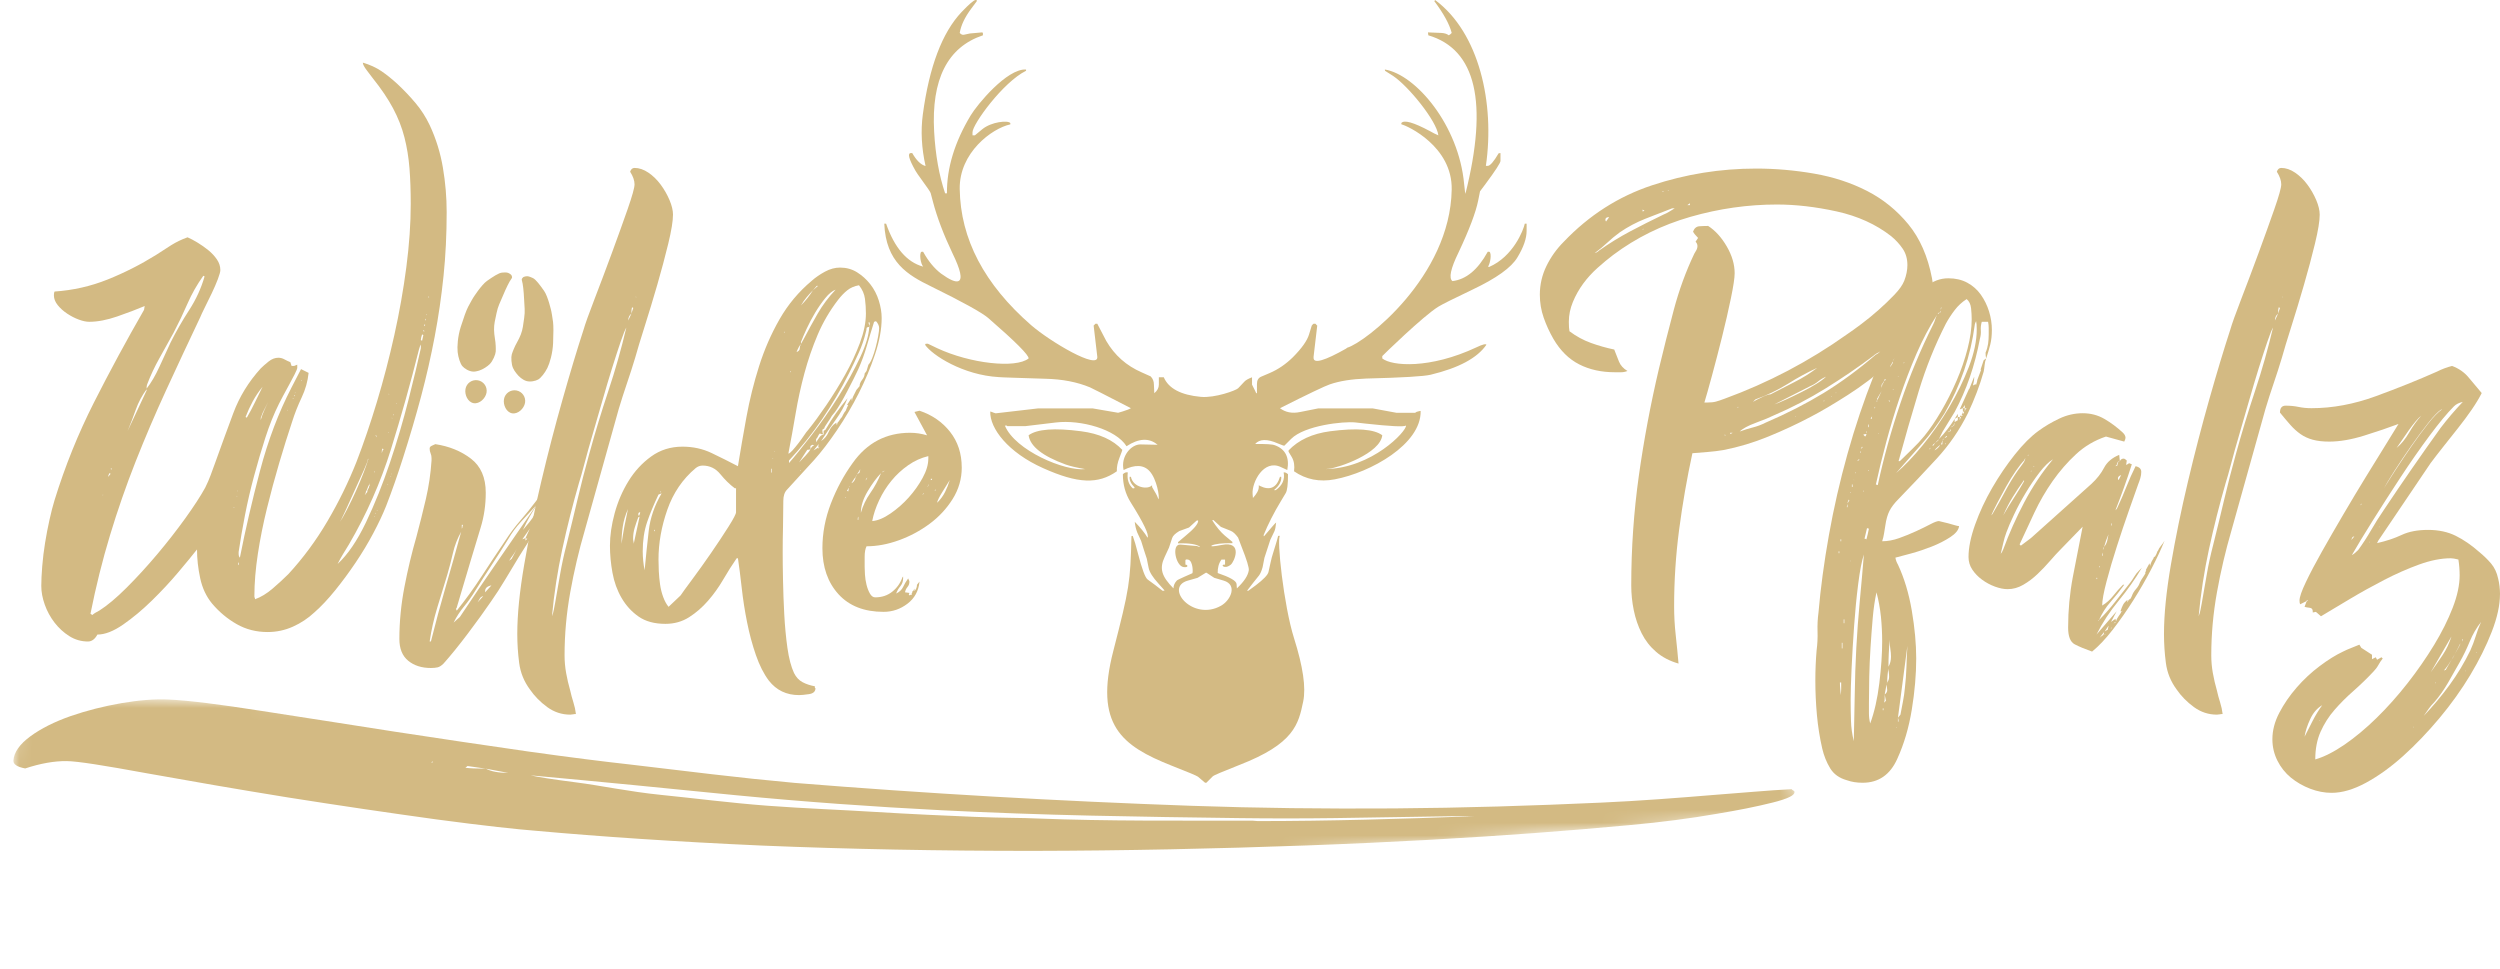 <svg xmlns="http://www.w3.org/2000/svg" width="196" height="76" viewBox="0 0 196 76" fill="none"><g clip-path="url(#clip0_23_74)"><mask id="mask0_23_74" style="mask-type:luminance" maskUnits="userSpaceOnUse" x="0" y="54" width="142" height="22"><path d="M0 76C47.054 71.396 94.107 67.336 141.161 63.823C140.695 62.097 140.229 60.35 139.763 58.582C93.641 57.677 47.52 56.248 1.398 54.295C0.932 61.49 0.466 68.725 0 76Z" fill="white"></path></mask><g mask="url(#mask0_23_74)"><path d="M33.938 59.769C33.884 59.768 33.831 59.768 33.778 59.768C33.832 59.746 33.886 59.723 33.941 59.7C33.94 59.723 33.939 59.746 33.938 59.769ZM38.089 60.263C37.342 60.26 36.806 60.237 36.487 60.191C36.542 60.146 36.597 60.102 36.653 60.057C37.131 60.127 37.61 60.195 38.089 60.263ZM39.841 60.594C39.093 60.594 38.508 60.486 38.089 60.263C38.672 60.375 39.256 60.486 39.841 60.594ZM98.181 64.338C92.445 64.332 86.872 64.388 81.263 64.168C80.291 64.117 78.649 64.131 76.387 64.041C74.126 63.948 71.415 63.827 68.674 63.659C65.933 63.486 63.185 63.394 60.183 63.17C57.183 62.942 54.406 62.577 51.84 62.321C49.273 62.06 47.06 61.579 45.193 61.343C43.328 61.104 42.131 60.915 41.599 60.788C47.039 61.284 52.406 61.812 57.705 62.346C63.004 62.859 68.398 63.248 73.887 63.527C77.76 63.72 81.64 63.857 85.525 63.945C89.409 64.029 93.299 64.094 97.195 64.14C99.686 64.173 102.176 64.171 104.665 64.138C107.157 64.105 109.648 64.066 112.141 64.019C112.685 64.011 113.254 64.002 113.849 63.991C114.447 63.981 115.017 63.981 115.561 63.992C109.715 64.207 104.345 64.371 98.606 64.373M5.222 59.67C6.079 59.677 8.168 60.013 11.504 60.624C14.84 61.224 18.526 61.864 22.564 62.518C26.604 63.157 30.491 63.728 34.225 64.243C37.962 64.743 40.585 65.024 42.084 65.14C47.013 65.585 52.892 65.987 59.733 66.293C66.577 66.575 73.654 66.71 80.968 66.709C88.281 66.694 95.424 66.537 102.381 66.285C109.342 66.031 115.328 65.682 120.319 65.311C122.815 65.127 125.306 64.917 127.795 64.686C130.281 64.459 132.532 64.162 134.544 63.812C136.239 63.533 137.707 63.238 138.944 62.929C140.181 62.622 140.759 62.337 140.684 62.055C140.676 62.028 140.641 61.997 140.578 61.964C140.513 61.931 140.479 61.9 140.472 61.871C139.506 61.923 138.516 61.989 137.504 62.074C136.49 62.159 135.502 62.238 134.54 62.309C133.042 62.434 131.543 62.551 130.043 62.659C128.538 62.767 127.033 62.857 125.523 62.926C120.127 63.172 114.722 63.339 109.311 63.38C103.902 63.416 98.603 63.356 93.419 63.175C83.002 62.807 72.63 62.214 62.303 61.379C60.164 61.183 57.999 60.957 55.809 60.698C53.623 60.437 51.464 60.179 49.33 59.929C47.411 59.717 44.775 59.39 41.427 58.919C38.079 58.438 34.577 57.919 30.92 57.359C27.263 56.788 23.797 56.241 20.517 55.738C17.238 55.223 14.803 54.914 13.206 54.843C12.144 54.795 10.911 54.888 9.509 55.129C8.108 55.373 6.779 55.712 5.522 56.147C4.269 56.587 3.218 57.115 2.377 57.73C1.536 58.349 1.093 58.985 1.052 59.627C1.033 59.92 1.341 60.127 1.975 60.246C3.18 59.849 4.26 59.66 5.222 59.67Z" fill="#D3BA83"></path></g><path d="M35.019 16.627C35.019 15.474 34.921 14.312 34.723 13.142C34.525 11.972 34.179 10.86 33.685 9.805C33.388 9.179 33.018 8.602 32.573 8.074C32.128 7.547 31.659 7.053 31.164 6.591C30.735 6.196 30.315 5.858 29.904 5.578C29.491 5.298 29.006 5.076 28.445 4.91C28.445 5.042 28.552 5.249 28.767 5.528C28.98 5.809 29.137 6.015 29.236 6.146C29.895 6.97 30.423 7.753 30.818 8.494C31.213 9.236 31.51 9.995 31.708 10.768C31.906 11.543 32.037 12.35 32.103 13.191C32.169 14.031 32.202 14.963 32.202 15.984C32.202 17.534 32.086 19.19 31.856 20.953C31.625 22.716 31.312 24.487 30.917 26.267C30.522 28.047 30.068 29.786 29.558 31.483C29.046 33.18 28.511 34.754 27.951 36.204C27.325 37.786 26.568 39.336 25.678 40.851C24.788 42.367 23.767 43.752 22.613 45.004C22.25 45.367 21.838 45.745 21.378 46.141C20.916 46.536 20.455 46.817 19.993 46.981C19.993 46.916 19.985 46.875 19.969 46.858C19.952 46.842 19.944 46.801 19.944 46.735C19.944 45.714 20.035 44.609 20.216 43.423C20.397 42.236 20.636 41.042 20.933 39.839C21.229 38.636 21.55 37.449 21.896 36.279C22.242 35.109 22.58 34.029 22.91 33.041C23.108 32.415 23.354 31.789 23.651 31.162C23.947 30.537 24.128 29.894 24.195 29.234L23.601 28.938L22.86 30.371C21.838 32.348 21.015 34.523 20.389 36.897C19.762 39.27 19.235 41.544 18.807 43.719C18.741 43.653 18.709 43.554 18.709 43.422V43.274C18.839 42.384 19.005 41.429 19.203 40.407C19.401 39.385 19.639 38.355 19.92 37.316C20.199 36.279 20.496 35.273 20.809 34.301C21.122 33.329 21.476 32.447 21.872 31.656C21.938 31.525 22.045 31.319 22.193 31.038C22.341 30.759 22.497 30.47 22.663 30.173C22.828 29.876 22.975 29.597 23.108 29.332C23.239 29.069 23.305 28.905 23.305 28.838V28.591L23.058 28.69H22.86L22.762 28.393C22.596 28.327 22.44 28.253 22.292 28.17C22.143 28.088 21.987 28.047 21.822 28.047C21.558 28.047 21.303 28.146 21.056 28.343C20.809 28.541 20.603 28.723 20.438 28.887C19.482 29.942 18.766 31.112 18.288 32.398C17.81 33.683 17.34 34.968 16.88 36.254C16.747 36.617 16.624 36.954 16.509 37.267C16.393 37.58 16.253 37.902 16.089 38.231C15.726 38.891 15.207 39.689 14.532 40.629C13.856 41.568 13.123 42.507 12.332 43.447C11.542 44.386 10.742 45.259 9.935 46.066C9.127 46.875 8.41 47.475 7.785 47.871C7.521 48.003 7.34 48.118 7.241 48.217L7.093 48.118C7.52 45.976 8.031 43.925 8.625 41.964C9.218 40.003 9.885 38.083 10.626 36.204C11.368 34.326 12.166 32.456 13.024 30.593C13.88 28.731 14.77 26.828 15.693 24.883C15.759 24.718 15.882 24.455 16.063 24.092C16.244 23.729 16.426 23.359 16.607 22.98C16.788 22.601 16.945 22.238 17.077 21.892C17.208 21.546 17.275 21.308 17.275 21.176C17.275 20.879 17.184 20.599 17.003 20.335C16.821 20.072 16.599 19.832 16.336 19.618C16.072 19.404 15.792 19.206 15.495 19.025C15.199 18.844 14.935 18.704 14.704 18.605C14.243 18.77 13.815 18.976 13.42 19.223C13.024 19.47 12.629 19.726 12.233 19.989C11.014 20.747 9.745 21.39 8.427 21.917C7.109 22.445 5.725 22.758 4.275 22.857C4.242 22.923 4.226 23.022 4.226 23.153C4.226 23.417 4.325 23.672 4.523 23.919C4.72 24.166 4.967 24.389 5.264 24.586C5.56 24.784 5.865 24.941 6.178 25.056C6.491 25.172 6.763 25.229 6.994 25.229C7.653 25.229 8.385 25.089 9.193 24.809C10 24.529 10.717 24.258 11.343 23.993L11.294 24.29C9.91 26.696 8.6 29.119 7.365 31.557C6.129 33.997 5.099 36.55 4.275 39.22C4.143 39.649 4.011 40.16 3.88 40.753C3.748 41.346 3.633 41.947 3.534 42.557C3.435 43.167 3.361 43.777 3.311 44.386C3.262 44.997 3.237 45.516 3.237 45.944C3.237 46.406 3.328 46.891 3.509 47.402C3.69 47.914 3.946 48.383 4.275 48.811C4.605 49.239 4.992 49.594 5.437 49.874C5.882 50.154 6.368 50.294 6.896 50.294C7.192 50.294 7.44 50.112 7.637 49.75C8.23 49.75 8.905 49.486 9.663 48.959C10.421 48.432 11.171 47.806 11.912 47.081C12.653 46.356 13.337 45.622 13.963 44.881C14.589 44.139 15.083 43.538 15.446 43.076C15.446 43.802 15.528 44.551 15.694 45.326C15.858 46.1 16.171 46.768 16.633 47.327C17.193 47.987 17.835 48.522 18.561 48.934C19.285 49.346 20.093 49.552 20.982 49.552C21.674 49.552 22.333 49.412 22.96 49.132C23.585 48.852 24.146 48.481 24.64 48.02C25.167 47.559 25.71 46.982 26.271 46.289C26.831 45.597 27.366 44.873 27.877 44.114C28.388 43.356 28.849 42.59 29.261 41.815C29.673 41.041 30.01 40.325 30.274 39.665C30.735 38.478 31.18 37.21 31.609 35.858C32.136 34.21 32.605 32.612 33.018 31.063C33.429 29.514 33.784 27.957 34.08 26.391C34.377 24.826 34.607 23.244 34.772 21.645C34.937 20.046 35.019 18.374 35.019 16.627V16.627ZM12.505 28.739C12.191 29.431 11.854 30.009 11.492 30.47C11.492 30.305 11.508 30.19 11.541 30.124C11.805 29.432 12.126 28.748 12.505 28.072C12.883 27.397 13.254 26.73 13.617 26.07C14.012 25.312 14.374 24.554 14.704 23.796C15.034 23.038 15.446 22.313 15.94 21.621L16.039 21.67C15.775 22.593 15.372 23.475 14.828 24.315C14.284 25.155 13.798 26.004 13.37 26.861C13.105 27.422 12.818 28.048 12.505 28.74L12.505 28.739ZM10.009 33.782C10.239 33.222 10.453 32.662 10.651 32.101C10.849 31.541 11.129 31.014 11.492 30.519V30.618L10.009 33.782ZM8.724 36.847L8.675 36.748L8.773 36.699C8.74 36.733 8.724 36.782 8.724 36.847V36.847ZM8.477 37.391C8.477 37.325 8.509 37.227 8.575 37.094L8.674 37.144L8.476 37.391H8.477ZM8.032 38.825L8.081 38.775V38.825H8.032ZM20.438 32.942C20.438 32.777 20.454 32.678 20.488 32.645C20.553 32.447 20.636 32.258 20.735 32.077C20.834 31.896 20.933 31.706 21.031 31.508C20.899 31.772 20.784 32.019 20.685 32.249C20.587 32.48 20.504 32.711 20.438 32.941V32.942ZM19.252 32.694C19.416 32.267 19.605 31.854 19.82 31.458C20.034 31.063 20.29 30.685 20.587 30.321C20.389 30.717 20.191 31.121 19.993 31.533C19.795 31.945 19.581 32.348 19.351 32.744L19.252 32.694ZM18.362 39.813C18.329 39.813 18.313 39.797 18.313 39.764H18.362V39.813ZM18.56 38.874L18.609 38.923H18.56V38.874ZM18.659 38.528L18.609 38.479H18.659V38.528ZM18.708 44.263L18.659 44.312V44.114H18.708V44.263ZM23.601 29.827H23.651V29.876C23.617 29.876 23.601 29.86 23.601 29.827ZM23.156 30.816H23.107L23.156 30.766V30.816ZM23.058 30.964L23.107 31.013V31.063C23.074 31.063 23.058 31.047 23.058 31.013V30.964ZM22.959 31.211H23.008C23.008 31.244 22.991 31.26 22.959 31.26V31.211ZM22.515 32.2C22.515 32.167 22.522 32.15 22.539 32.15C22.555 32.15 22.564 32.134 22.564 32.101V32.15L22.515 32.2ZM30.62 37.342L30.67 37.391H30.62V37.342ZM30.67 37.193V37.144H30.719L30.67 37.193ZM30.373 37.984H30.422V38.033L30.373 37.984ZM29.533 40.06L29.582 40.011V40.06H29.533ZM29.434 40.209C29.466 40.209 29.483 40.226 29.483 40.258H29.434V40.209ZM29.335 40.456H29.385V40.505L29.335 40.456ZM28.89 35.957C28.824 36.188 28.7 36.543 28.52 37.02C28.338 37.498 28.132 37.993 27.902 38.503C27.671 39.015 27.432 39.509 27.185 39.986C26.938 40.465 26.732 40.819 26.568 41.049C26.666 40.918 26.831 40.597 27.062 40.085C27.292 39.575 27.539 39.031 27.803 38.454C28.066 37.878 28.305 37.35 28.52 36.872C28.734 36.394 28.841 36.105 28.841 36.007L28.89 35.957ZM29.039 37.737C29.005 37.803 28.989 37.878 28.989 37.96C28.989 38.042 28.973 38.1 28.94 38.133C28.94 38.199 28.915 38.264 28.866 38.33C28.817 38.397 28.792 38.479 28.792 38.578L28.594 38.825C28.66 38.694 28.693 38.595 28.693 38.528C28.725 38.496 28.758 38.429 28.792 38.33C28.824 38.231 28.857 38.149 28.89 38.083C28.956 38.017 28.989 37.952 28.989 37.885L29.038 37.737L29.039 37.737ZM29.385 36.995L29.335 37.045V36.995L29.385 36.946V36.995ZM29.533 34.276L29.434 34.128H29.484C29.516 34.161 29.533 34.211 29.533 34.276ZM30.077 35.216C30.011 35.282 29.978 35.332 29.978 35.364C29.978 35.397 29.961 35.447 29.929 35.513C29.929 35.349 29.945 35.233 29.978 35.167L30.077 35.216V35.216ZM30.522 30.915H30.472V30.866L30.522 30.915ZM30.472 33.881L30.423 33.93V33.881H30.472ZM30.769 32.794H30.72V32.744L30.769 32.794ZM30.867 32.546H30.818V32.497H30.867V32.546ZM31.115 31.656H31.066L31.115 31.607V31.656ZM32.845 27.405C32.91 27.175 32.96 27.043 32.993 27.01V27.306C32.762 28.361 32.441 29.704 32.029 31.335C31.617 32.967 31.131 34.615 30.571 36.279C30.01 37.944 29.385 39.501 28.693 40.951C28 42.402 27.259 43.489 26.468 44.214C26.599 43.95 26.74 43.694 26.889 43.448C27.037 43.2 27.193 42.946 27.358 42.681C28.742 40.309 29.837 37.829 30.645 35.241C31.452 32.654 32.185 30.043 32.845 27.406V27.405ZM33.092 26.218L33.191 26.268L33.092 26.712L32.993 26.663C32.993 26.564 33.026 26.416 33.092 26.218ZM33.191 25.872L33.289 25.971H33.191V25.872ZM33.289 25.428L33.339 25.477L33.24 25.576C33.24 25.51 33.256 25.461 33.289 25.427V25.428ZM33.388 25.131L33.339 25.081C33.339 25.049 33.355 25.016 33.388 24.983V25.131ZM33.487 24.636C33.453 24.67 33.437 24.703 33.437 24.735V24.636H33.487ZM33.635 23.351C33.602 23.318 33.585 23.285 33.585 23.252H33.635V23.351Z" fill="#D3BA83"></path><path d="M44.41 37.144L44.312 37.094L44.114 37.44H44.064L43.966 37.638L43.817 37.935L43.867 37.638L43.471 38.033L43.521 38.182L43.471 38.38L43.273 38.429C43.404 38.298 43.471 38.166 43.471 38.034L43.521 37.737C43.158 38.1 42.87 38.512 42.655 38.973C42.441 39.435 42.202 39.88 41.939 40.308C41.807 40.539 41.659 40.753 41.494 40.951C41.329 41.148 41.164 41.346 41 41.544C41.329 40.819 41.716 40.135 42.161 39.492C42.606 38.85 43.027 38.199 43.422 37.539L43.076 37.935L43.323 37.49C43.059 37.755 42.836 38.051 42.656 38.38C42.474 38.71 42.268 39.007 42.038 39.27C41.643 39.798 41.23 40.308 40.802 40.803C40.373 41.297 39.978 41.825 39.616 42.385C38.989 43.308 38.372 44.239 37.762 45.178C37.152 46.118 36.502 47.016 35.81 47.872L35.761 47.773V47.724C35.761 47.692 35.768 47.675 35.785 47.675C35.802 47.675 35.81 47.658 35.81 47.626L36.897 43.967C37.161 43.078 37.424 42.205 37.688 41.347C37.951 40.49 38.083 39.585 38.083 38.628C38.083 37.441 37.696 36.551 36.921 35.958C36.147 35.365 35.216 34.987 34.129 34.821C34.062 34.855 33.972 34.895 33.857 34.945C33.741 34.994 33.684 35.068 33.684 35.167C33.684 35.299 33.709 35.423 33.758 35.538C33.808 35.654 33.832 35.777 33.832 35.909V36.107C33.766 37.129 33.617 38.133 33.388 39.122C33.157 40.111 32.91 41.1 32.646 42.089C32.283 43.341 31.97 44.651 31.707 46.019C31.444 47.387 31.311 48.746 31.311 50.097C31.311 50.855 31.542 51.424 32.004 51.803C32.465 52.181 33.058 52.371 33.783 52.371C33.981 52.371 34.154 52.354 34.302 52.322C34.45 52.289 34.607 52.19 34.772 52.025C35.331 51.399 35.966 50.617 36.675 49.677C37.383 48.738 37.984 47.906 38.479 47.181C38.874 46.621 39.252 46.036 39.616 45.426C39.978 44.816 40.34 44.215 40.703 43.621C41.362 42.567 42.029 41.512 42.705 40.457C43.38 39.403 43.948 38.299 44.41 37.145L44.41 37.144ZM39.913 43.965C40.011 43.801 40.118 43.645 40.234 43.496C40.349 43.347 40.439 43.191 40.506 43.026C40.439 43.192 40.373 43.331 40.308 43.447C40.241 43.562 40.175 43.686 40.11 43.817L39.912 43.965H39.913ZM38.034 46.339C38.034 46.108 38.199 45.96 38.528 45.894L38.034 46.438V46.339V46.339ZM37.441 47.228C37.507 47.13 37.564 47.031 37.614 46.932C37.664 46.833 37.754 46.767 37.886 46.734L37.441 47.228H37.441ZM36.205 41.148H36.304C36.271 41.214 36.255 41.271 36.255 41.321C36.255 41.37 36.238 41.411 36.205 41.444V41.147V41.148ZM34.945 45.992C34.532 47.41 34.146 48.843 33.783 50.293H33.684C33.816 49.404 34.014 48.521 34.278 47.648C34.541 46.776 34.804 45.91 35.069 45.053C35.233 44.493 35.381 43.925 35.513 43.348C35.644 42.771 35.859 42.219 36.156 41.691C35.761 43.143 35.357 44.576 34.945 45.993V45.992ZM39.023 43.99C38.034 45.424 37.045 46.882 36.057 48.366C35.991 48.431 35.909 48.505 35.81 48.589C35.711 48.67 35.629 48.744 35.563 48.811C35.793 48.349 36.065 47.929 36.378 47.55C36.691 47.172 36.979 46.768 37.243 46.339C37.671 45.647 38.109 44.963 38.553 44.287C38.998 43.612 39.434 42.928 39.863 42.236C40.126 41.775 40.456 41.33 40.852 40.901C41.247 40.473 41.642 40.044 42.038 39.616C41.016 41.099 40.012 42.557 39.023 43.991L39.023 43.99ZM41.543 41.444C41.477 41.576 41.42 41.7 41.37 41.815C41.321 41.931 41.263 42.055 41.197 42.186C41.23 42.219 41.279 42.235 41.346 42.235L41.197 42.383V42.186L40.95 42.284L41.543 41.444V41.444ZM42.285 40.406L42.136 40.654H42.235C42.235 40.752 42.218 40.819 42.186 40.852L42.037 41C42.037 40.934 42.053 40.885 42.087 40.852H42.185C42.185 40.753 42.168 40.687 42.136 40.654L42.037 40.852L41.839 40.95C41.938 40.72 42.087 40.473 42.284 40.209V40.407L42.285 40.406ZM42.285 40.456H42.334C42.334 40.489 42.317 40.522 42.285 40.554V40.456ZM42.829 39.615C42.795 39.648 42.779 39.714 42.779 39.813L42.68 39.962V39.813L42.532 40.011H42.631L42.532 40.159V40.011L42.334 40.109L42.779 39.269C42.779 39.368 42.762 39.459 42.73 39.541C42.696 39.624 42.68 39.714 42.68 39.813H42.779V39.615H42.828H42.829ZM43.619 38.33L43.471 38.528L43.52 38.379L43.619 38.33H43.619ZM44.014 37.44V37.39H43.965V37.489L44.014 37.44ZM43.965 37.638V37.489L43.867 37.638H43.965ZM43.669 37.39C43.635 37.489 43.586 37.605 43.52 37.736C43.718 37.473 43.833 37.259 43.866 37.094L43.767 37.044C43.734 37.176 43.701 37.292 43.669 37.39ZM44.014 37.39H44.064V37.242L44.014 37.39ZM44.064 37.39V37.44L44.113 37.39H44.064Z" fill="#D3BA83"></path><path d="M52.763 16.825C52.763 16.496 52.672 16.116 52.491 15.687C52.31 15.26 52.079 14.855 51.799 14.476C51.519 14.097 51.198 13.784 50.836 13.537C50.473 13.29 50.111 13.166 49.748 13.166C49.583 13.166 49.468 13.264 49.402 13.463C49.633 13.826 49.748 14.155 49.748 14.451C49.748 14.716 49.567 15.366 49.205 16.404C48.842 17.442 48.43 18.588 47.969 19.84C47.507 21.093 47.054 22.296 46.61 23.449C46.165 24.603 45.876 25.41 45.744 25.872C45.25 27.388 44.707 29.192 44.114 31.285C43.52 33.378 42.959 35.536 42.433 37.761C41.906 39.986 41.461 42.153 41.099 44.262C40.736 46.372 40.555 48.184 40.555 49.7C40.555 50.458 40.604 51.215 40.703 51.974C40.801 52.732 41.081 53.424 41.543 54.051C41.906 54.578 42.359 55.039 42.902 55.435C43.446 55.83 44.047 56.028 44.707 56.028C44.773 56.028 44.847 56.019 44.929 56.003C45.011 55.986 45.085 55.979 45.152 55.979C45.118 55.682 45.053 55.377 44.954 55.064C44.855 54.751 44.773 54.446 44.707 54.149C44.575 53.688 44.467 53.226 44.385 52.765C44.303 52.303 44.262 51.843 44.262 51.381C44.262 49.733 44.41 48.086 44.707 46.437C45.003 44.79 45.382 43.175 45.844 41.593L48.513 32.051C48.711 31.392 48.924 30.725 49.155 30.049C49.385 29.374 49.6 28.707 49.798 28.047C49.962 27.454 50.209 26.638 50.539 25.6C50.868 24.562 51.198 23.474 51.528 22.337C51.856 21.2 52.145 20.121 52.393 19.099C52.64 18.078 52.763 17.319 52.763 16.825V16.825ZM49.106 25.674C48.711 27.355 48.241 29.011 47.697 30.643C47.154 32.274 46.651 33.93 46.19 35.611C45.86 36.798 45.555 37.984 45.275 39.171C44.995 40.357 44.707 41.544 44.41 42.73C44.212 43.489 44.047 44.246 43.916 45.004C43.784 45.763 43.652 46.52 43.521 47.278C43.487 47.444 43.455 47.616 43.422 47.797C43.389 47.979 43.339 48.152 43.274 48.317C43.438 46.537 43.711 44.774 44.089 43.027C44.468 41.28 44.905 39.55 45.399 37.836C45.498 37.539 45.638 37.045 45.819 36.353C46 35.661 46.215 34.894 46.462 34.054C46.709 33.213 46.964 32.332 47.228 31.409C47.491 30.487 47.747 29.629 47.994 28.838C48.241 28.048 48.463 27.364 48.661 26.787C48.859 26.21 49.007 25.84 49.106 25.675V25.674ZM49.65 24.141L49.501 24.586L49.254 25.13C49.254 24.899 49.336 24.718 49.501 24.586C49.501 24.356 49.517 24.191 49.55 24.092L49.649 24.141L49.65 24.141ZM49.897 23.301H49.847V23.251L49.897 23.301Z" fill="#D3BA83"></path><path d="M69.123 24.932C69.123 24.505 69.049 24.051 68.901 23.573C68.752 23.096 68.53 22.667 68.234 22.288C67.937 21.909 67.591 21.596 67.195 21.348C66.8 21.101 66.355 20.978 65.861 20.978C65.466 20.978 65.07 21.085 64.675 21.299C64.279 21.514 63.933 21.753 63.637 22.016C62.615 22.873 61.775 23.878 61.116 25.031C60.456 26.186 59.921 27.413 59.51 28.715C59.097 30.017 58.768 31.343 58.521 32.694C58.274 34.046 58.051 35.331 57.854 36.55C57.162 36.188 56.47 35.842 55.778 35.512C55.086 35.183 54.327 35.018 53.504 35.018C52.581 35.018 51.766 35.273 51.057 35.784C50.348 36.296 49.755 36.938 49.278 37.712C48.8 38.487 48.438 39.327 48.19 40.233C47.943 41.14 47.82 41.988 47.82 42.779C47.82 43.471 47.886 44.181 48.018 44.905C48.149 45.631 48.388 46.289 48.734 46.883C49.08 47.476 49.525 47.963 50.069 48.341C50.613 48.72 51.312 48.91 52.17 48.91C52.862 48.91 53.479 48.737 54.023 48.391C54.567 48.045 55.061 47.617 55.506 47.105C55.951 46.595 56.347 46.043 56.693 45.449C57.038 44.856 57.392 44.296 57.755 43.769H57.854C57.953 44.428 58.052 45.202 58.151 46.092C58.249 46.982 58.389 47.88 58.571 48.786C58.752 49.692 58.982 50.548 59.262 51.357C59.542 52.164 59.88 52.831 60.276 53.359C60.869 54.117 61.659 54.496 62.648 54.496C62.812 54.496 63.068 54.472 63.414 54.422C63.76 54.373 63.933 54.216 63.933 53.953C63.9 53.953 63.884 53.936 63.884 53.903V53.805C63.521 53.738 63.199 53.632 62.92 53.483C62.64 53.335 62.417 53.096 62.252 52.767C62.022 52.272 61.849 51.612 61.733 50.789C61.618 49.965 61.536 49.091 61.486 48.169C61.437 47.246 61.404 46.348 61.388 45.475C61.37 44.602 61.363 43.885 61.363 43.324C61.363 42.665 61.37 41.989 61.388 41.297C61.404 40.605 61.412 39.93 61.412 39.271C61.412 38.875 61.511 38.579 61.709 38.381L63.834 36.057C64.394 35.431 64.987 34.657 65.614 33.733C66.239 32.811 66.808 31.847 67.319 30.842C67.829 29.837 68.258 28.815 68.604 27.777C68.95 26.739 69.123 25.791 69.123 24.934V24.932ZM49.231 39.912C49.13 40.374 49.037 40.827 48.954 41.271C48.87 41.716 48.794 42.17 48.727 42.631C48.727 42.17 48.76 41.716 48.828 41.271C48.895 40.827 49.029 40.374 49.23 39.912H49.231ZM51.28 41.544H51.329V41.642H51.28V41.544ZM50.041 40.555L50.143 40.505L49.684 42.632C49.684 42.566 49.676 42.5 49.66 42.434C49.643 42.368 49.635 42.302 49.635 42.236C49.635 41.939 49.677 41.651 49.762 41.37C49.846 41.09 49.939 40.819 50.041 40.554L50.041 40.555ZM50.193 40.16C50.193 40.226 50.159 40.325 50.094 40.456L50.045 40.357V40.308C50.045 40.209 50.094 40.16 50.193 40.16H50.193ZM51.824 38.627C51.791 38.594 51.774 38.561 51.774 38.528H51.824V38.627ZM51.873 38.676C51.312 39.632 50.975 40.613 50.86 41.618C50.744 42.623 50.637 43.653 50.538 44.707C50.44 44.213 50.39 43.719 50.39 43.224C50.39 42.368 50.505 41.601 50.736 40.925C50.966 40.25 51.263 39.534 51.626 38.775L51.873 38.676ZM57.705 40.16C57.705 40.292 57.507 40.671 57.112 41.297C56.717 41.923 56.263 42.606 55.753 43.348C55.242 44.09 54.748 44.782 54.27 45.424C53.792 46.067 53.487 46.487 53.355 46.685C53.19 46.851 53.034 46.999 52.886 47.13C52.738 47.262 52.581 47.41 52.416 47.575C52.251 47.377 52.111 47.122 51.996 46.809C51.88 46.496 51.798 46.166 51.749 45.82C51.7 45.474 51.667 45.128 51.65 44.782C51.633 44.436 51.626 44.131 51.626 43.867C51.626 42.582 51.856 41.28 52.318 39.962C52.779 38.644 53.52 37.557 54.542 36.699C54.707 36.568 54.888 36.501 55.086 36.501C55.646 36.501 56.107 36.724 56.47 37.169C56.832 37.613 57.211 37.984 57.607 38.281H57.705V40.16ZM60.523 37.045H60.474V36.748H60.523V37.045ZM60.621 35.907L60.572 35.957V35.907H60.621ZM60.72 35.413H60.671L60.72 35.364V35.413ZM61.511 26.07H61.461C61.461 26.038 61.469 26.02 61.486 26.02C61.503 26.02 61.511 26.004 61.511 25.971V26.07ZM63.785 35.314L64.18 34.82C64.18 34.886 64.171 34.928 64.155 34.943C64.138 34.96 64.146 35.001 64.18 35.067H64.229L64.18 35.215V35.067L63.785 35.314V35.314ZM62.747 36.847H62.796C62.763 36.88 62.747 36.913 62.747 36.946V36.847ZM62.648 36.254L63.291 35.265C63.389 35.265 63.471 35.249 63.538 35.216V34.968L63.686 34.87L63.834 34.919C63.801 34.919 63.785 34.928 63.785 34.944C63.785 34.961 63.768 34.968 63.736 34.968C63.669 35.002 63.604 35.084 63.538 35.216C63.505 35.315 63.373 35.488 63.143 35.735C62.912 35.982 62.748 36.155 62.648 36.254L62.648 36.254ZM62.005 29.184C61.972 29.184 61.956 29.168 61.956 29.135L62.005 29.086V29.184ZM64.131 22.412L63.736 22.758C63.471 23.186 63.159 23.582 62.796 23.944C62.928 23.714 63.076 23.499 63.241 23.302C63.406 23.104 63.57 22.923 63.735 22.758L64.032 22.412H64.13H64.131ZM65.514 22.708C64.954 23.302 64.485 23.928 64.106 24.587C63.727 25.246 63.356 25.922 62.994 26.614C62.961 26.68 62.928 26.737 62.895 26.787C62.862 26.836 62.829 26.894 62.796 26.96C62.73 27.092 62.697 27.215 62.697 27.33C62.697 27.445 62.615 27.537 62.45 27.602C62.549 27.339 62.664 27.125 62.796 26.96V26.811C62.895 26.548 63.043 26.202 63.241 25.773C63.439 25.345 63.661 24.925 63.908 24.512C64.155 24.101 64.419 23.721 64.699 23.375C64.979 23.029 65.251 22.806 65.515 22.708L65.514 22.708ZM67.887 24.587C67.887 25.279 67.73 26.045 67.418 26.886C67.104 27.726 66.717 28.559 66.256 29.382C65.794 30.206 65.3 31.006 64.773 31.78C64.246 32.555 63.767 33.206 63.34 33.733C63.273 33.799 63.174 33.931 63.043 34.128C62.911 34.326 62.763 34.532 62.598 34.746C62.433 34.961 62.277 35.151 62.129 35.315C61.981 35.48 61.873 35.562 61.808 35.562C62.006 34.541 62.195 33.494 62.377 32.423C62.557 31.352 62.788 30.297 63.068 29.259C63.348 28.221 63.694 27.215 64.106 26.243C64.518 25.272 65.053 24.357 65.713 23.5C65.943 23.203 66.182 22.956 66.429 22.758C66.677 22.56 66.981 22.429 67.344 22.363C67.607 22.693 67.763 23.047 67.813 23.426C67.863 23.805 67.888 24.192 67.888 24.588L67.887 24.587ZM68.163 25.554L68.184 25.625C68.169 25.625 68.165 25.63 68.151 25.63C68.112 26.26 67.901 27.02 67.467 27.948C66.989 28.971 66.412 30.017 65.737 31.088C65.061 32.159 64.361 33.164 63.636 34.103C62.911 35.042 62.318 35.776 61.857 36.303V36.105C62.812 35.084 63.677 34.004 64.452 32.867C65.225 31.73 65.926 30.536 66.553 29.283C66.816 28.756 67.072 28.22 67.319 27.677C67.566 27.133 67.755 26.581 67.888 26.02C67.92 25.922 67.937 25.831 67.937 25.748C67.937 25.674 68.014 25.637 68.152 25.63C68.153 25.607 68.163 25.577 68.164 25.554L68.085 25.279H68.184V25.427C68.184 25.465 68.165 25.516 68.164 25.554H68.163ZM68.925 25.724C68.925 25.856 68.9 26.062 68.851 26.342C68.802 26.622 68.735 26.919 68.653 27.232C68.57 27.545 68.48 27.825 68.381 28.072C68.282 28.319 68.183 28.492 68.084 28.592L67.936 29.086L67.788 29.284C67.788 29.449 67.721 29.614 67.59 29.778C67.458 29.944 67.392 30.108 67.392 30.273L67.145 30.569L67.046 30.767C66.98 30.899 66.922 31.014 66.873 31.113C66.823 31.212 66.799 31.328 66.799 31.459L66.749 31.212L66.403 31.756H66.502L66.403 31.954L66.304 32.201C66.238 32.267 66.173 32.367 66.107 32.498L66.008 32.696C65.942 32.762 65.885 32.836 65.835 32.918C65.786 33.001 65.728 33.075 65.662 33.141L65.612 33.339L65.563 33.141C65.299 33.306 65.102 33.545 64.97 33.858C64.838 34.171 64.641 34.41 64.377 34.574C64.739 34.014 65.118 33.462 65.514 32.918C65.909 32.374 66.222 31.806 66.453 31.213C66.123 31.608 65.818 32.004 65.539 32.4C65.258 32.795 64.987 33.224 64.723 33.685L64.575 33.783V34.08C64.443 34.08 64.328 34.154 64.229 34.303C64.13 34.451 64.047 34.575 63.982 34.673V34.426C64.047 34.361 64.097 34.286 64.13 34.204C64.162 34.122 64.212 34.048 64.278 33.981L64.377 34.03C64.476 34.03 64.542 34.047 64.575 34.08C64.509 34.014 64.476 33.915 64.476 33.783V33.684L64.625 33.586C64.625 33.52 64.706 33.372 64.872 33.141C65.036 32.911 65.151 32.729 65.218 32.597L65.465 32.3C65.728 31.938 66.049 31.394 66.429 30.669C66.807 29.944 67.096 29.367 67.294 28.939C67.557 28.345 67.78 27.736 67.961 27.11C68.142 26.483 68.332 25.857 68.529 25.231L68.678 25.181C68.743 25.247 68.801 25.33 68.851 25.429C68.9 25.527 68.925 25.626 68.925 25.725V25.724Z" fill="#D3BA83"></path><path d="M75.4 36.649C75.4 35.561 75.095 34.63 74.486 33.856C73.875 33.082 73.077 32.529 72.088 32.2L71.693 32.298L72.682 34.128C72.451 34.062 72.228 34.013 72.014 33.979C71.799 33.947 71.577 33.93 71.347 33.93C69.469 33.93 67.969 34.72 66.849 36.302C66.157 37.259 65.589 38.313 65.144 39.466C64.7 40.621 64.477 41.79 64.477 42.977C64.477 44.46 64.897 45.663 65.737 46.586C66.578 47.508 67.755 47.969 69.271 47.969C69.963 47.969 70.589 47.756 71.15 47.327C71.709 46.899 72.022 46.322 72.089 45.597L71.891 45.844C71.891 46.042 71.824 46.207 71.693 46.338V46.14L71.594 46.338H71.545L71.496 46.536H71.446L71.496 46.635H71.347V46.684L71.248 46.635L71.298 46.486L70.952 46.437C70.984 46.272 71.05 46.132 71.15 46.017C71.248 45.901 71.298 45.762 71.298 45.597C71.298 45.564 71.265 45.482 71.199 45.349C71.034 45.58 70.903 45.803 70.804 46.017C70.705 46.231 70.524 46.404 70.26 46.536C70.326 46.338 70.433 46.149 70.582 45.967C70.73 45.786 70.804 45.58 70.804 45.349V45.201L70.755 45.251C70.593 45.712 70.325 46.091 69.953 46.388C69.58 46.685 69.134 46.833 68.615 46.833C68.453 46.833 68.316 46.734 68.202 46.536C68.088 46.338 68 46.108 67.935 45.844C67.87 45.581 67.829 45.317 67.813 45.053C67.797 44.79 67.789 44.592 67.789 44.46V43.644C67.789 43.298 67.838 43.026 67.937 42.828C68.754 42.828 69.597 42.672 70.465 42.359C71.333 42.046 72.135 41.618 72.872 41.074C73.609 40.53 74.214 39.879 74.689 39.121C75.163 38.363 75.402 37.539 75.402 36.649H75.4ZM72.286 38.775L72.434 38.676V38.725L72.286 38.775ZM67.244 40.752C67.244 40.621 67.26 40.538 67.294 40.505V40.752H67.244ZM66.305 39.022H66.255C66.255 38.99 66.272 38.973 66.305 38.973V39.022ZM66.404 38.478L66.552 38.231L66.503 38.528L66.404 38.478ZM66.602 38.181H66.552L66.602 38.132V38.181ZM67.441 36.797C67.441 36.864 67.433 36.905 67.416 36.921C67.4 36.938 67.392 36.979 67.392 37.044L67.194 37.193L67.095 37.391C67.029 37.655 66.914 37.82 66.749 37.885C66.815 37.786 66.873 37.696 66.922 37.613C66.971 37.532 67.028 37.457 67.095 37.391V37.342L67.193 37.193L67.441 36.798L67.441 36.797ZM67.986 37.44C67.986 37.507 67.952 37.572 67.887 37.638H67.837C67.87 37.638 67.894 37.613 67.911 37.564C67.928 37.514 67.953 37.473 67.986 37.44V37.44ZM69.073 37.094C68.849 37.655 68.57 38.174 68.234 38.651C67.898 39.13 67.65 39.649 67.491 40.209C67.491 39.682 67.667 39.121 68.018 38.528C68.369 37.935 68.721 37.457 69.073 37.094V37.094ZM69.32 36.946L69.123 37.044C69.188 36.978 69.237 36.946 69.271 36.946L69.32 36.896V36.946ZM72.78 35.957C72.78 36.419 72.632 36.921 72.335 37.465C72.039 38.008 71.676 38.52 71.248 38.997C70.82 39.475 70.342 39.896 69.815 40.258C69.288 40.621 68.81 40.819 68.382 40.852C68.481 40.325 68.662 39.781 68.926 39.22C69.189 38.66 69.51 38.149 69.89 37.688C70.268 37.226 70.705 36.822 71.199 36.476C71.694 36.13 72.22 35.891 72.781 35.759V35.957L72.78 35.957ZM72.83 37.934C72.83 37.968 72.796 38.05 72.731 38.181V38.132L72.83 37.934ZM73.077 37.539C73.077 37.605 73.043 37.638 72.978 37.638V37.539H73.077ZM73.374 38.33L73.324 38.478H73.275L73.374 38.33ZM74.461 37.638C74.363 37.968 74.238 38.281 74.09 38.578C73.942 38.874 73.736 39.154 73.473 39.418C73.473 39.352 73.514 39.237 73.596 39.072C73.678 38.907 73.777 38.734 73.892 38.553C74.008 38.372 74.115 38.199 74.214 38.033C74.313 37.869 74.395 37.737 74.461 37.638Z" fill="#D3BA83"></path><path d="M151.566 22.745C151.566 22.581 151.557 22.424 151.541 22.276C151.524 22.127 151.5 21.971 151.467 21.807C151.137 20.095 150.52 18.688 149.614 17.585C148.707 16.483 147.628 15.611 146.376 14.969C145.123 14.328 143.74 13.874 142.224 13.611C140.708 13.348 139.192 13.216 137.677 13.216C134.876 13.216 132.157 13.653 129.521 14.527C126.885 15.402 124.579 16.877 122.602 18.951C122.041 19.512 121.588 20.145 121.242 20.854C120.897 21.563 120.723 22.312 120.723 23.103C120.723 23.73 120.824 24.331 121.026 24.908C121.228 25.485 121.481 26.038 121.784 26.564C122.323 27.487 122.998 28.154 123.808 28.566C124.618 28.979 125.55 29.184 126.605 29.184H127.099C127.263 29.184 127.428 29.151 127.593 29.085C127.263 28.887 127.041 28.64 126.926 28.344C126.81 28.047 126.687 27.734 126.556 27.404C125.929 27.273 125.32 27.1 124.727 26.885C124.133 26.671 123.573 26.366 123.046 25.97C123.013 25.806 122.997 25.559 122.997 25.229C122.997 24.702 123.103 24.183 123.315 23.672C123.527 23.161 123.796 22.683 124.122 22.238C124.448 21.794 124.823 21.382 125.248 21.002C125.671 20.624 126.079 20.286 126.472 19.989C128.274 18.638 130.296 17.641 132.537 16.998C134.777 16.355 137.035 16.034 139.308 16.034C140.791 16.034 142.356 16.215 144.004 16.578C145.651 16.941 147.068 17.584 148.255 18.506C148.617 18.803 148.922 19.133 149.169 19.495C149.416 19.858 149.54 20.286 149.54 20.78C149.54 21.176 149.457 21.588 149.292 22.016C149.16 22.346 148.905 22.708 148.526 23.104C148.147 23.499 147.736 23.895 147.291 24.29C146.846 24.686 146.393 25.056 145.931 25.402C145.47 25.748 145.091 26.02 144.795 26.218C143.312 27.273 141.771 28.22 140.173 29.061C138.575 29.901 136.919 30.635 135.206 31.26C134.942 31.359 134.719 31.433 134.538 31.483C134.357 31.533 134.135 31.557 133.871 31.557H133.624C133.755 31.13 133.953 30.429 134.217 29.456C134.481 28.484 134.744 27.471 135.008 26.415C135.272 25.361 135.502 24.356 135.7 23.4C135.898 22.444 135.997 21.785 135.997 21.422C135.997 20.73 135.79 20.03 135.379 19.321C134.967 18.612 134.481 18.077 133.92 17.714C133.69 17.714 133.459 17.723 133.229 17.739C132.998 17.756 132.833 17.895 132.734 18.159C132.8 18.291 132.932 18.456 133.129 18.653L132.932 18.95C133.03 19.049 133.08 19.165 133.08 19.296C133.08 19.395 133.056 19.494 133.006 19.593C132.957 19.692 132.899 19.791 132.833 19.889C132.173 21.274 131.638 22.74 131.226 24.289C130.814 25.839 130.427 27.372 130.065 28.887C129.405 31.689 128.879 34.498 128.483 37.316C128.088 40.134 127.89 42.993 127.89 45.894C127.89 46.553 127.956 47.203 128.088 47.846C128.219 48.489 128.426 49.09 128.706 49.651C128.985 50.211 129.365 50.697 129.843 51.109C130.32 51.521 130.905 51.826 131.597 52.024C131.531 51.267 131.456 50.518 131.375 49.777C131.292 49.036 131.251 48.287 131.251 47.531C131.251 45.523 131.382 43.515 131.646 41.507C131.91 39.499 132.256 37.508 132.684 35.533C133.08 35.5 133.483 35.467 133.895 35.434C134.307 35.401 134.711 35.352 135.107 35.286C136.293 35.056 137.471 34.702 138.64 34.225C139.81 33.747 140.922 33.229 141.977 32.669C142.8 32.241 143.764 31.673 144.868 30.966C145.972 30.258 147.018 29.468 148.007 28.596C148.995 27.723 149.836 26.793 150.528 25.806C151.22 24.819 151.565 23.798 151.565 22.744L151.566 22.745ZM143.905 30.815L143.954 30.766V30.815H143.905ZM143.559 31.063H143.608L143.559 31.112V31.063ZM142.966 31.458L143.015 31.359V31.458H142.966ZM140.741 32.645H140.791V32.694L140.741 32.645ZM135.304 34.128H135.206V34.079C135.238 34.079 135.272 34.095 135.304 34.128ZM135.848 33.93L135.65 34.029V33.93H135.848ZM136.293 31.903C136.293 31.936 136.26 31.953 136.194 31.953L136.244 31.903H136.293ZM142.471 28.838C141.911 29.267 141.318 29.637 140.692 29.95C140.066 30.264 139.439 30.585 138.814 30.914C138.682 30.914 138.459 30.988 138.147 31.137C137.833 31.285 137.594 31.409 137.43 31.508L137.628 31.31C138.484 31.013 139.341 30.601 140.198 30.074C140.56 29.843 140.939 29.621 141.335 29.406C141.73 29.192 142.109 29.003 142.472 28.838L142.471 28.838ZM143.164 29.53C142.998 29.695 142.744 29.885 142.398 30.099C142.052 30.314 141.664 30.527 141.236 30.741C140.807 30.956 140.395 31.154 140 31.335C139.605 31.516 139.308 31.64 139.11 31.705L141.928 30.272C142.158 30.173 142.364 30.049 142.546 29.901C142.726 29.752 142.933 29.629 143.164 29.53ZM147.414 27.552C147.282 27.685 147.167 27.767 147.068 27.8C145.684 28.986 144.316 29.992 142.966 30.816C141.614 31.64 140.099 32.415 138.418 33.139C138.089 33.305 137.759 33.428 137.43 33.51C137.1 33.593 136.754 33.7 136.392 33.831C136.622 33.601 137.051 33.37 137.677 33.139C138.303 32.909 138.781 32.711 139.11 32.546C140.494 31.953 141.837 31.253 143.139 30.445C144.44 29.637 145.684 28.788 146.87 27.899C146.969 27.8 147.15 27.685 147.414 27.552ZM128.78 18.011L128.829 17.913V18.011H128.78ZM126.16 17.023L125.913 17.369L125.864 17.27V17.221C125.864 17.089 125.962 17.023 126.16 17.023ZM128.186 16.874C128.153 16.874 128.12 16.891 128.088 16.924C128.12 16.924 128.137 16.916 128.137 16.899C128.137 16.883 128.153 16.874 128.186 16.874ZM128.928 16.528L128.779 16.578V16.429L128.928 16.528V16.528ZM130.411 15.045H130.312C130.344 15.013 130.378 14.996 130.411 14.996V15.045ZM130.806 14.946C130.773 14.946 130.757 14.93 130.757 14.897H130.806V14.946ZM131.301 16.331C131.135 16.429 130.987 16.521 130.856 16.602C130.724 16.685 130.576 16.759 130.411 16.825C129.521 17.254 128.656 17.69 127.816 18.135C126.976 18.58 126.16 19.083 125.369 19.643C125.271 19.742 125.155 19.808 125.023 19.841C125.386 19.577 125.715 19.306 126.012 19.025C126.309 18.745 126.638 18.473 127.001 18.209C127.626 17.782 128.294 17.427 129.002 17.147C129.711 16.867 130.411 16.595 131.103 16.331H131.301L131.301 16.331ZM132.487 16.083H132.289L132.487 15.934V16.083Z" fill="#D3BA83"></path><path d="M156.163 25.872C156.163 25.378 156.088 24.892 155.94 24.413C155.792 23.936 155.577 23.498 155.297 23.103C155.017 22.708 154.663 22.395 154.235 22.164C153.806 21.934 153.312 21.818 152.752 21.818C152.092 21.818 151.499 22.049 150.973 22.51C150.445 22.972 150.016 23.466 149.687 23.993C148.632 25.609 147.71 27.413 146.919 29.407C146.129 31.401 145.436 33.461 144.843 35.586C144.25 37.712 143.764 39.838 143.385 41.964C143.006 44.09 142.734 46.108 142.57 48.02C142.503 48.514 142.479 49.008 142.495 49.503C142.512 49.997 142.487 50.491 142.422 50.986C142.388 51.381 142.363 51.777 142.347 52.173C142.33 52.568 142.323 52.963 142.323 53.359C142.323 54.249 142.364 55.147 142.446 56.054C142.528 56.959 142.669 57.841 142.866 58.698C142.997 59.258 143.204 59.769 143.484 60.231C143.764 60.692 144.201 61.005 144.794 61.17C145.156 61.301 145.568 61.368 146.03 61.368C147.281 61.368 148.187 60.742 148.748 59.489C149.275 58.336 149.654 57.05 149.885 55.633C150.116 54.216 150.231 52.881 150.231 51.629C150.231 50.475 150.115 49.222 149.885 47.871C149.654 46.52 149.292 45.318 148.798 44.263C148.699 44.098 148.632 43.917 148.6 43.719C148.863 43.653 149.267 43.546 149.811 43.397C150.355 43.249 150.898 43.068 151.442 42.854C151.986 42.639 152.472 42.392 152.901 42.112C153.328 41.832 153.559 41.544 153.592 41.247C153.526 41.247 153.411 41.222 153.246 41.173C153.081 41.123 152.908 41.074 152.727 41.025C152.546 40.975 152.307 40.918 152.011 40.852C151.879 40.852 151.656 40.934 151.343 41.099C151.03 41.264 150.659 41.445 150.231 41.643C149.803 41.841 149.358 42.022 148.897 42.187C148.435 42.352 147.99 42.434 147.562 42.434C147.628 42.236 147.678 42.031 147.711 41.816C147.743 41.602 147.777 41.396 147.81 41.198C147.875 40.736 147.983 40.357 148.131 40.061C148.279 39.764 148.518 39.451 148.847 39.121C149.868 38.067 150.865 37.012 151.837 35.957C152.809 34.903 153.625 33.716 154.284 32.398C154.811 31.278 155.224 30.19 155.52 29.135C155.553 28.971 155.577 28.798 155.594 28.616C155.61 28.435 155.651 28.262 155.718 28.096L155.52 28.245L155.272 28.986H155.322L155.173 29.382L155.025 29.777C155.025 29.843 154.992 29.975 154.926 30.172L154.877 30.123L154.679 30.222C154.711 30.091 154.736 29.974 154.753 29.876C154.769 29.777 154.778 29.662 154.778 29.53L154.382 30.518V30.469L153.641 32.1L153.888 32.002L154.037 31.754V32.002H154.185L154.135 32.051V32.002L154.037 32.249V32.002H153.888V32.249L153.987 32.298L153.888 32.496V32.298L153.79 32.546H153.888L153.79 32.644L153.74 32.546L153.641 32.694H153.74L153.641 32.941V32.694H153.493V32.941L153.246 33.09V32.842C153.08 33.106 152.891 33.378 152.677 33.658C152.462 33.938 152.24 34.194 152.01 34.424L152.307 33.83C152.471 33.567 152.628 33.311 152.776 33.064C152.925 32.817 153.081 32.562 153.246 32.298C154.168 30.585 154.828 28.673 155.223 26.563C155.289 26.333 155.314 26.11 155.297 25.896C155.28 25.682 155.305 25.459 155.371 25.229H155.866C155.898 25.394 155.915 25.559 155.915 25.723V26.217C155.915 26.481 155.898 26.729 155.866 26.958C155.832 27.189 155.767 27.42 155.668 27.65C155.668 27.848 155.684 27.996 155.717 28.095C155.848 27.7 155.956 27.337 156.038 27.008C156.12 26.678 156.162 26.299 156.162 25.87L156.163 25.872ZM153.024 33.461C152.975 33.478 152.95 33.502 152.95 33.535V33.485L153.098 33.386H153.147C153.147 33.354 153.18 33.271 153.246 33.139C153.246 33.205 153.237 33.247 153.221 33.263C153.204 33.28 153.197 33.321 153.197 33.386H153.147C153.114 33.419 153.073 33.444 153.024 33.46V33.461ZM152.703 33.881L152.851 33.782H152.9C152.9 33.716 152.916 33.667 152.949 33.634V33.831L152.9 33.782C152.834 33.848 152.768 33.881 152.702 33.881H152.703ZM148.798 56.276L149.539 50.64C149.506 51.2 149.481 51.752 149.465 52.296C149.448 52.84 149.407 53.391 149.342 53.952C149.308 54.315 149.259 54.66 149.193 54.99C149.127 55.319 149.061 55.665 148.995 56.028L148.797 56.275C148.83 56.341 148.847 56.44 148.847 56.572H148.797V56.275L148.798 56.276ZM148.649 57.067L148.699 57.017V57.067H148.649ZM152.505 34.77H152.554V34.82H152.505V34.77ZM152.159 34.869L152.307 34.523V34.474L152.455 34.325L152.604 34.177L152.653 34.226C152.587 34.293 152.521 34.325 152.455 34.325L152.307 34.523C152.307 34.622 152.29 34.705 152.257 34.77C152.29 34.77 152.307 34.779 152.307 34.795C152.307 34.812 152.323 34.82 152.356 34.82H152.257L152.159 34.869ZM151.664 35.314C151.73 35.215 151.804 35.133 151.887 35.067C151.969 35.001 152.043 34.936 152.11 34.869C152.043 35.035 151.894 35.183 151.665 35.314H151.664ZM151.516 34.968C151.516 34.903 151.541 34.853 151.59 34.82C151.639 34.787 151.68 34.754 151.713 34.721L151.961 34.474H152.01C151.878 34.606 151.779 34.689 151.713 34.721C151.647 34.853 151.581 34.936 151.516 34.968L151.516 34.968ZM151.219 35.265L151.318 35.116H151.367L151.219 35.265H151.219ZM148.254 51.48C148.254 51.777 148.187 52.04 148.056 52.271C148.056 51.908 148.063 51.555 148.081 51.209C148.097 50.863 148.122 50.508 148.155 50.146V50.294C148.155 50.492 148.171 50.689 148.204 50.887C148.236 51.085 148.254 51.283 148.254 51.481L148.254 51.48ZM148.106 53.062C148.106 53.227 148.056 53.375 147.957 53.507V53.557H147.908L147.957 53.507C147.957 53.342 147.965 53.161 147.982 52.963C147.998 52.765 148.023 52.584 148.056 52.419C148.056 52.518 148.063 52.617 148.081 52.716C148.097 52.815 148.105 52.93 148.105 53.062L148.106 53.062ZM147.71 55.089C147.743 54.99 147.76 54.883 147.76 54.768V54.447L147.908 53.656C147.908 53.721 147.916 53.795 147.933 53.878C147.949 53.96 147.958 54.034 147.958 54.101C147.958 54.232 147.891 54.348 147.76 54.447L147.858 54.941L147.71 55.09L147.71 55.089ZM147.612 55.534H147.661V55.682H147.612V55.534ZM144.201 43.372H144.152V43.224H144.201V43.372ZM144.349 42.433H144.3V42.285H144.349V42.433ZM144.349 54.001C144.349 54.166 144.332 54.33 144.3 54.496C144.3 54.33 144.291 54.166 144.275 54.001C144.258 53.836 144.25 53.672 144.25 53.507H144.349V54.001ZM144.448 50.837H144.398V50.393H144.448V50.837ZM144.596 48.86H144.547V48.563H144.596V48.86ZM144.843 39.516V39.764H144.794C144.794 39.665 144.81 39.583 144.843 39.516ZM144.992 39.219L144.843 39.467C144.843 39.401 144.876 39.303 144.942 39.17L144.992 39.219ZM145.091 38.626C145.057 38.626 145.041 38.61 145.041 38.577H145.091V38.626ZM145.091 44.015L145.041 43.965H145.091V44.015ZM145.165 52.394C145.214 51.323 145.28 50.211 145.363 49.057C145.444 47.904 145.552 46.808 145.684 45.77C145.815 44.732 145.964 43.965 146.129 43.471C146.03 44.691 145.922 45.91 145.807 47.13C145.692 48.348 145.601 49.568 145.535 50.788C145.469 52.007 145.428 53.227 145.412 54.446C145.395 55.665 145.37 56.885 145.338 58.105C145.206 57.577 145.132 57.042 145.116 56.498C145.099 55.954 145.091 55.402 145.091 54.842C145.091 54.282 145.116 53.465 145.165 52.394ZM146.079 38.528V38.478H146.129V38.528H146.079ZM145.239 38.181H145.189V37.983H145.239V38.181ZM145.387 37.638H145.338V37.588C145.338 37.622 145.354 37.638 145.387 37.638ZM145.486 37.094H145.437V37.044H145.486V37.094ZM145.783 36.056L145.585 36.154L145.733 36.006L145.783 36.055V36.056ZM145.832 35.462C145.832 35.43 145.848 35.397 145.881 35.364V35.512L145.832 35.463V35.462ZM146.03 35.067L145.882 35.215L145.98 35.017L146.03 35.066V35.067ZM146.079 34.078C146.145 34.046 146.228 34.029 146.326 34.029C146.326 34.095 146.293 34.161 146.228 34.227L146.08 34.078H146.079ZM146.376 33.831L146.326 33.979V33.831H146.376ZM146.524 33.485H146.475V33.287H146.524V33.485ZM146.524 36.896H146.475V36.847H146.524V36.896ZM146.524 41.444C146.458 41.774 146.392 42.055 146.326 42.285C146.293 42.253 146.244 42.236 146.178 42.236L146.376 41.395C146.408 41.428 146.458 41.444 146.524 41.444ZM146.771 32.644C146.771 32.743 146.755 32.81 146.722 32.842H146.673V32.793L146.771 32.644ZM147.117 46.437C147.282 47.064 147.397 47.698 147.464 48.34C147.529 48.983 147.562 49.634 147.562 50.293C147.562 51.249 147.489 52.337 147.34 53.556C147.192 54.775 146.952 55.83 146.623 56.72C146.557 56.456 146.525 56.193 146.525 55.929V55.139C146.525 54.512 146.533 53.82 146.549 53.062C146.566 52.304 146.599 51.537 146.648 50.764C146.698 49.989 146.755 49.222 146.821 48.465C146.887 47.707 146.986 47.031 147.118 46.438L147.117 46.437ZM147.019 31.902L146.969 32.051V31.902H147.019ZM147.167 31.358V31.26L147.513 30.666L147.217 31.309L147.167 31.358V31.507L147.118 31.457L147.167 31.358ZM147.316 33.979L147.267 34.028V33.979H147.316ZM147.86 29.776L147.711 29.875V29.925L147.563 30.172C147.563 30.238 147.555 30.288 147.538 30.32C147.521 30.354 147.514 30.403 147.514 30.469V30.172L147.712 29.876L147.761 29.727C147.793 29.727 147.827 29.744 147.86 29.776ZM148.206 28.689L148.403 28.342V28.441L148.156 28.837C148.188 28.804 148.206 28.755 148.206 28.688V28.689ZM148.156 31.408V31.507L148.058 31.408H148.156ZM149.342 26.316C149.177 26.646 149.021 26.976 148.873 27.304C148.725 27.635 148.568 27.964 148.403 28.293C148.568 27.502 148.88 26.843 149.342 26.316H149.342ZM148.453 30.567H148.403V30.518C148.436 30.518 148.453 30.535 148.453 30.567ZM148.848 29.48L148.799 29.529V29.48H148.848ZM149.293 28.392V28.441L149.243 28.491V28.441L149.293 28.392ZM149.639 25.673L149.49 25.969V25.92L149.639 25.673ZM150.084 25.03H149.935L149.886 25.079L149.787 25.426L149.688 25.524L149.787 25.376C149.787 25.31 149.795 25.252 149.811 25.203C149.828 25.153 149.836 25.096 149.836 25.03H149.935C149.967 25.03 150.017 24.98 150.084 24.881V25.03V25.03ZM150.182 24.635V24.684L150.133 24.733C150.165 24.701 150.182 24.668 150.182 24.635ZM150.182 24.536L150.231 24.437C150.231 24.471 150.223 24.486 150.207 24.486C150.19 24.486 150.182 24.503 150.182 24.536ZM150.479 24.19C150.479 24.223 150.47 24.248 150.454 24.264C150.437 24.281 150.429 24.305 150.429 24.338H150.331L150.232 24.387V24.338H150.331C150.363 24.338 150.397 24.322 150.429 24.288C150.429 24.256 150.437 24.239 150.454 24.239C150.47 24.239 150.479 24.223 150.479 24.19ZM150.726 23.844L150.677 23.893L150.528 23.942L150.677 23.844H150.726ZM150.677 25.327V25.377H150.627L150.677 25.327ZM151.863 24.684C151.797 24.817 151.747 24.94 151.715 25.055C151.681 25.171 151.632 25.295 151.567 25.426C150.578 27.403 149.721 29.463 148.997 31.606C148.271 33.748 147.678 35.89 147.217 38.032L147.069 37.983C147.299 36.928 147.57 35.816 147.884 34.646C148.197 33.476 148.551 32.306 148.947 31.135C149.342 29.966 149.778 28.829 150.256 27.724C150.734 26.62 151.27 25.607 151.863 24.684V24.684ZM152.258 24.091L152.209 24.14C152.176 24.174 152.159 24.239 152.159 24.338V24.487H152.11L151.912 24.635L151.962 24.537L152.11 24.487C152.11 24.454 152.117 24.43 152.134 24.413C152.151 24.397 152.159 24.372 152.159 24.339V24.141L152.258 24.092L152.258 24.091ZM154.581 25.03C154.581 25.723 154.474 26.489 154.26 27.329C154.045 28.17 153.757 29.01 153.395 29.851C153.032 30.691 152.629 31.491 152.184 32.248C151.739 33.007 151.302 33.65 150.874 34.176C150.577 34.539 150.264 34.877 149.935 35.19C149.605 35.504 149.275 35.825 148.947 36.154H148.848C149.342 34.341 149.869 32.513 150.429 30.666C150.989 28.821 151.698 27.058 152.555 25.377C152.753 25.014 152.983 24.66 153.247 24.314C153.51 23.968 153.823 23.68 154.186 23.448C154.384 23.614 154.498 23.852 154.532 24.165C154.564 24.479 154.581 24.767 154.581 25.03ZM154.976 25.821C154.976 26.711 154.771 27.692 154.359 28.763C153.947 29.834 153.427 30.897 152.802 31.952C152.175 33.007 151.492 33.987 150.75 34.893C150.009 35.8 149.308 36.533 148.649 37.093C149.308 36.335 149.976 35.577 150.651 34.819C151.326 34.061 151.928 33.254 152.455 32.396C153.081 31.309 153.592 30.188 153.988 29.034C154.383 27.881 154.663 26.678 154.828 25.426C154.828 25.393 154.861 25.31 154.927 25.178C154.959 25.31 154.976 25.524 154.976 25.821L154.976 25.821ZM153.494 32.446L153.246 32.841L153.494 32.693V32.446V32.446Z" fill="#D3BA83"></path><path d="M169.706 42.383C169.607 42.549 169.508 42.689 169.409 42.804C169.31 42.92 169.228 43.059 169.162 43.224V43.174C169.096 43.372 169.03 43.52 168.964 43.619L168.816 43.718H168.865C168.799 43.817 168.742 43.916 168.692 44.015C168.642 44.114 168.601 44.229 168.569 44.361L168.519 44.163L168.222 44.707H168.272L168.173 44.905H168.222C168.156 45.037 168.082 45.16 168 45.275C167.917 45.391 167.843 45.515 167.777 45.646C167.711 45.844 167.604 46.026 167.456 46.19C167.308 46.355 167.201 46.536 167.135 46.734L167.036 46.932L166.888 47.031L166.789 47.228V47.031C166.624 47.163 166.509 47.295 166.443 47.426C166.376 47.558 166.311 47.723 166.245 47.92H166.344L166.393 47.871V47.92H166.344C166.278 48.052 166.196 48.184 166.097 48.315C165.998 48.447 165.931 48.579 165.899 48.711L165.849 48.513L165.503 48.76L165.948 47.92L164.366 49.749C164.827 48.826 165.404 47.944 166.096 47.104C166.788 46.264 167.398 45.399 167.925 44.509L167.678 44.756C167.546 44.888 167.43 45.036 167.332 45.201C167.233 45.366 167.134 45.514 167.035 45.645C166.64 46.14 166.245 46.643 165.849 47.154C165.454 47.665 165.025 48.151 164.564 48.612C164.564 48.644 164.547 48.661 164.514 48.661V48.612H164.564C164.794 48.085 165.099 47.607 165.478 47.179C165.857 46.751 166.211 46.306 166.541 45.844H166.442C166.178 46.108 165.923 46.396 165.676 46.709C165.429 47.023 165.14 47.278 164.811 47.475C164.811 47.08 164.926 46.445 165.157 45.572C165.387 44.699 165.659 43.776 165.973 42.803C166.285 41.832 166.598 40.9 166.912 40.01C167.225 39.12 167.463 38.445 167.628 37.983C167.694 37.819 167.752 37.654 167.801 37.489C167.851 37.324 167.875 37.159 167.875 36.994C167.875 36.764 167.727 36.616 167.43 36.55C167.166 37.077 166.928 37.612 166.714 38.157C166.499 38.7 166.261 39.252 165.998 39.813C165.998 39.846 165.948 39.911 165.849 40.01C166.08 39.417 166.302 38.824 166.516 38.23C166.73 37.637 166.937 37.028 167.135 36.401L166.887 36.302V36.352L166.689 36.451L166.739 36.105C166.64 36.006 166.557 35.956 166.491 35.956C166.359 35.956 166.261 36.023 166.195 36.154L166.046 36.253L165.997 36.5L165.849 36.55C165.948 36.451 165.989 36.394 165.972 36.377C165.956 36.36 165.98 36.302 166.046 36.204L166.195 36.154L166.146 35.66C165.585 35.891 165.189 36.229 164.959 36.673C164.729 37.118 164.398 37.538 163.971 37.934L159.225 42.185L158.435 42.779L158.336 42.68C158.699 41.889 159.085 41.057 159.498 40.183C159.91 39.31 160.388 38.486 160.931 37.711C161.475 36.937 162.084 36.236 162.76 35.61C163.435 34.984 164.218 34.522 165.108 34.226L166.541 34.621C166.607 34.49 166.64 34.391 166.64 34.325C166.64 34.193 166.574 34.061 166.442 33.929C165.981 33.501 165.495 33.138 164.984 32.842C164.473 32.545 163.904 32.397 163.279 32.397C162.653 32.397 162.043 32.537 161.45 32.817C160.857 33.097 160.313 33.418 159.819 33.781C159.225 34.209 158.608 34.828 157.965 35.635C157.322 36.443 156.729 37.315 156.185 38.255C155.642 39.194 155.197 40.15 154.851 41.122C154.505 42.095 154.332 42.944 154.332 43.668C154.332 44.031 154.431 44.36 154.629 44.657C154.826 44.953 155.081 45.218 155.395 45.448C155.707 45.678 156.045 45.86 156.408 45.992C156.77 46.124 157.1 46.19 157.397 46.19C157.824 46.19 158.237 46.074 158.632 45.843C159.028 45.613 159.398 45.333 159.744 45.003C160.09 44.674 160.419 44.328 160.733 43.965C161.045 43.602 161.334 43.29 161.598 43.026L163.278 41.295C163.014 42.614 162.759 43.924 162.512 45.226C162.265 46.528 162.141 47.854 162.141 49.205C162.141 49.897 162.314 50.334 162.66 50.516C163.006 50.697 163.459 50.886 164.02 51.084C164.546 50.655 165.09 50.078 165.651 49.354C166.211 48.629 166.746 47.863 167.257 47.055C167.768 46.248 168.237 45.432 168.665 44.608C169.093 43.785 169.439 43.043 169.704 42.383L169.706 42.383ZM158.782 35.908C158.782 36.04 158.7 36.213 158.535 36.426C158.37 36.642 158.255 36.797 158.189 36.896C157.826 37.424 157.497 37.968 157.201 38.528C156.904 39.089 156.59 39.648 156.262 40.208C156.262 40.242 156.212 40.307 156.113 40.406C156.212 40.176 156.368 39.854 156.583 39.442C156.797 39.03 157.028 38.602 157.275 38.157C157.522 37.712 157.777 37.3 158.041 36.921C158.304 36.542 158.518 36.271 158.684 36.105L158.782 35.907L158.782 35.908ZM157.794 38.973C158.057 38.545 158.354 38.1 158.684 37.638V37.737C158.42 38.199 158.148 38.644 157.868 39.072C157.588 39.5 157.316 39.945 157.053 40.406C157.283 39.879 157.53 39.401 157.794 38.973ZM159.079 35.661L158.931 35.759L159.029 35.661H159.079H159.079ZM159.277 36.946H159.178C159.211 36.946 159.244 36.93 159.277 36.897V36.946ZM159.475 36.6H159.425C159.425 36.567 159.442 36.55 159.475 36.55V36.6ZM157.053 43.076C156.987 43.242 156.921 43.356 156.855 43.422C156.921 43.159 156.986 42.878 157.053 42.581C157.119 42.285 157.201 42.005 157.3 41.741C157.431 41.378 157.629 40.918 157.894 40.357C158.157 39.797 158.462 39.228 158.808 38.651C159.154 38.075 159.516 37.539 159.895 37.045C160.274 36.55 160.628 36.204 160.958 36.007C160.101 37.029 159.352 38.149 158.709 39.368C158.066 40.588 157.514 41.824 157.053 43.076ZM166.049 37.49C166.049 37.391 166.13 37.309 166.296 37.243L166.098 37.638C166.065 37.605 166.049 37.572 166.049 37.539V37.49ZM165.505 41.247C165.505 41.116 165.521 41.033 165.554 41V41.148L165.505 41.247V41.247ZM164.961 42.879C165.06 42.516 165.175 42.187 165.307 41.89C165.274 42.055 165.241 42.22 165.209 42.384C165.175 42.55 165.093 42.714 164.961 42.879ZM164.961 42.928L164.862 43.126L164.912 42.928H164.961ZM164.813 43.571C164.813 43.472 164.829 43.39 164.862 43.324V43.571H164.813ZM164.565 44.411L164.615 44.362V44.51L164.565 44.411V44.411ZM164.368 45.4V45.301H164.417V45.4H164.368ZM164.961 49.553C164.961 49.684 164.919 49.775 164.837 49.825C164.755 49.874 164.681 49.931 164.615 49.998L164.961 49.553V49.553ZM164.961 49.751C164.993 49.751 165.01 49.742 165.01 49.726C165.01 49.709 165.026 49.701 165.059 49.701C165.059 49.734 165.026 49.751 164.961 49.751ZM165.307 49.059C165.307 49.124 165.298 49.174 165.282 49.207C165.265 49.24 165.257 49.289 165.257 49.355L165.01 49.504L165.307 49.059V49.059ZM165.554 49.256H165.455C165.488 49.256 165.504 49.248 165.504 49.232C165.504 49.215 165.521 49.207 165.554 49.207V49.256ZM165.9 48.762L165.752 48.861H165.702L165.851 48.762H165.9H165.9Z" fill="#D3BA83"></path><path d="M181.864 16.825C181.864 16.496 181.774 16.116 181.593 15.687C181.411 15.26 181.181 14.855 180.901 14.476C180.621 14.097 180.299 13.784 179.937 13.537C179.574 13.29 179.212 13.166 178.85 13.166C178.684 13.166 178.569 13.264 178.504 13.463C178.734 13.826 178.85 14.155 178.85 14.451C178.85 14.716 178.668 15.366 178.306 16.404C177.943 17.442 177.531 18.588 177.07 19.84C176.609 21.093 176.156 22.296 175.711 23.449C175.266 24.603 174.978 25.41 174.846 25.872C174.352 27.388 173.808 29.192 173.215 31.285C172.622 33.378 172.061 35.536 171.535 37.761C171.007 39.986 170.562 42.153 170.2 44.262C169.837 46.372 169.656 48.184 169.656 49.7C169.656 50.458 169.705 51.215 169.805 51.974C169.903 52.732 170.183 53.424 170.645 54.051C171.007 54.578 171.461 55.039 172.004 55.435C172.548 55.83 173.149 56.028 173.809 56.028C173.874 56.028 173.948 56.019 174.031 56.003C174.113 55.986 174.187 55.979 174.254 55.979C174.22 55.682 174.155 55.377 174.056 55.064C173.957 54.751 173.874 54.446 173.809 54.149C173.676 53.688 173.569 53.226 173.487 52.765C173.404 52.303 173.364 51.843 173.364 51.381C173.364 49.733 173.512 48.086 173.809 46.437C174.105 44.79 174.483 43.175 174.946 41.593L177.615 32.051C177.812 31.392 178.026 30.725 178.257 30.049C178.487 29.374 178.702 28.707 178.9 28.047C179.064 27.454 179.311 26.638 179.641 25.6C179.97 24.562 180.3 23.474 180.629 22.337C180.958 21.2 181.247 20.121 181.494 19.099C181.742 18.078 181.865 17.319 181.865 16.825L181.864 16.825ZM178.207 25.674C177.811 27.355 177.342 29.011 176.798 30.643C176.255 32.274 175.752 33.93 175.291 35.611C174.961 36.798 174.656 37.984 174.376 39.171C174.096 40.357 173.808 41.544 173.511 42.73C173.313 43.489 173.148 44.246 173.017 45.004C172.885 45.763 172.753 46.52 172.621 47.278C172.588 47.444 172.555 47.616 172.522 47.797C172.489 47.979 172.44 48.152 172.374 48.317C172.539 46.537 172.811 44.774 173.19 43.027C173.569 41.28 174.006 39.55 174.5 37.836C174.599 37.539 174.738 37.045 174.92 36.353C175.101 35.661 175.315 34.894 175.562 34.054C175.81 33.213 176.064 32.332 176.328 31.409C176.592 30.487 176.848 29.629 177.094 28.838C177.342 28.048 177.564 27.364 177.762 26.787C177.96 26.21 178.108 25.84 178.206 25.675L178.207 25.674ZM178.751 24.141L178.602 24.586L178.355 25.13C178.355 24.899 178.437 24.718 178.602 24.586C178.602 24.356 178.619 24.191 178.652 24.092L178.751 24.141V24.141ZM178.998 23.301H178.948V23.251L178.998 23.301Z" fill="#D3BA83"></path><path d="M196 46.586C196 46.158 195.951 45.745 195.852 45.35C195.753 44.888 195.571 44.502 195.308 44.188C195.043 43.875 194.731 43.57 194.369 43.273C193.776 42.746 193.165 42.326 192.54 42.013C191.913 41.7 191.188 41.544 190.365 41.544C189.541 41.544 188.849 41.676 188.289 41.939C187.728 42.203 187.085 42.417 186.361 42.581L186.46 42.383L190.563 36.303C190.859 35.907 191.197 35.471 191.576 34.993C191.954 34.516 192.334 34.038 192.713 33.559C193.091 33.082 193.446 32.604 193.776 32.126C194.104 31.648 194.369 31.211 194.566 30.816C194.203 30.388 193.857 29.975 193.528 29.58C193.198 29.184 192.77 28.888 192.243 28.69C191.848 28.788 191.452 28.937 191.057 29.135C189.574 29.794 187.975 30.437 186.262 31.063C184.549 31.689 182.868 32.002 181.221 32.002C180.858 32.002 180.52 31.969 180.207 31.903C179.894 31.837 179.556 31.804 179.194 31.804C178.898 31.804 178.75 31.986 178.75 32.348C179.046 32.711 179.318 33.033 179.565 33.313C179.812 33.593 180.076 33.832 180.356 34.029C180.636 34.227 180.957 34.375 181.32 34.474C181.682 34.573 182.111 34.622 182.605 34.622C183.428 34.622 184.343 34.466 185.348 34.153C186.353 33.84 187.251 33.535 188.042 33.238C187.844 33.569 187.514 34.104 187.053 34.845C186.591 35.587 186.072 36.427 185.496 37.367C184.92 38.306 184.326 39.294 183.717 40.333C183.107 41.37 182.547 42.343 182.036 43.249C181.525 44.156 181.105 44.955 180.776 45.647C180.446 46.339 180.282 46.818 180.282 47.081C180.282 47.213 180.298 47.312 180.331 47.377L180.825 47.13L180.875 47.031L180.924 47.081L180.825 47.179L180.677 47.575C180.776 47.608 180.907 47.633 181.072 47.649C181.237 47.666 181.319 47.756 181.319 47.921V48.019L181.567 47.97L181.962 48.316C182.621 47.921 183.378 47.468 184.236 46.957C185.092 46.446 185.982 45.952 186.905 45.474C187.827 44.996 188.741 44.592 189.648 44.262C190.554 43.933 191.385 43.768 192.144 43.768C192.275 43.768 192.473 43.801 192.737 43.867C192.77 44.064 192.794 44.271 192.811 44.484C192.827 44.699 192.836 44.905 192.836 45.103C192.836 45.861 192.655 46.709 192.292 47.648C191.929 48.588 191.443 49.56 190.834 50.565C190.223 51.57 189.532 52.567 188.758 53.556C187.983 54.545 187.176 55.451 186.335 56.275C185.495 57.099 184.655 57.799 183.815 58.377C182.974 58.953 182.208 59.34 181.517 59.538C181.517 58.714 181.656 57.989 181.936 57.363C182.216 56.737 182.579 56.168 183.024 55.658C183.468 55.146 183.963 54.652 184.507 54.174C185.05 53.696 185.569 53.194 186.064 52.667C186.228 52.501 186.36 52.328 186.459 52.147C186.558 51.966 186.673 51.792 186.805 51.628L186.706 51.529L186.36 51.727L186.262 51.529L185.965 51.678V51.332L185.125 50.788L184.976 50.541C184.745 50.639 184.523 50.73 184.309 50.812C184.094 50.894 183.889 50.985 183.691 51.085C183.13 51.348 182.521 51.727 181.863 52.222C181.203 52.716 180.602 53.276 180.058 53.903C179.514 54.528 179.061 55.188 178.699 55.88C178.336 56.572 178.155 57.264 178.155 57.956C178.155 58.549 178.286 59.109 178.55 59.637C178.814 60.164 179.168 60.609 179.613 60.972C180.058 61.334 180.56 61.622 181.121 61.837C181.68 62.051 182.24 62.158 182.801 62.158C183.624 62.158 184.523 61.894 185.495 61.367C186.466 60.84 187.439 60.139 188.411 59.266C189.382 58.392 190.33 57.403 191.253 56.3C192.175 55.195 192.983 54.066 193.675 52.913C194.367 51.759 194.927 50.63 195.356 49.526C195.783 48.422 195.998 47.443 195.998 46.585L196 46.586ZM181.815 56.473L181.864 56.523H181.815V56.473ZM181.32 56.498C181.089 56.943 180.875 57.363 180.678 57.758C180.743 57.33 180.891 56.869 181.122 56.375C181.352 55.88 181.666 55.517 182.061 55.287C181.797 55.65 181.55 56.053 181.32 56.498V56.498ZM189.229 57.017H189.179L189.229 56.968V57.017ZM185.768 42.482H185.818L185.768 42.532V42.482ZM184.582 42.038C184.549 42.104 184.466 42.203 184.335 42.334C184.367 42.268 184.392 42.211 184.409 42.161C184.425 42.112 184.483 42.071 184.582 42.038V42.038ZM185.126 39.566L185.077 39.615V39.566L185.126 39.467V39.566ZM189.822 32.595C189.492 32.958 189.179 33.394 188.883 33.905C188.586 34.416 188.256 34.82 187.894 35.116C187.993 34.985 188.125 34.795 188.29 34.548C188.454 34.3 188.635 34.037 188.833 33.757C189.031 33.477 189.22 33.23 189.402 33.015C189.583 32.801 189.723 32.661 189.822 32.595V32.595ZM191.453 32.1C191.156 32.298 190.793 32.669 190.366 33.213C189.937 33.757 189.5 34.35 189.056 34.993C188.611 35.635 188.191 36.262 187.795 36.871C187.4 37.481 187.103 37.951 186.905 38.28C187.037 38.017 187.308 37.563 187.721 36.92C188.133 36.278 188.569 35.627 189.031 34.968C189.492 34.309 189.945 33.699 190.39 33.138C190.834 32.578 191.172 32.233 191.403 32.1H191.452H191.453ZM186.51 41.296H186.56L186.51 41.345V41.296ZM185.892 41.568C185.579 42.112 185.241 42.631 184.879 43.125C184.682 43.323 184.516 43.455 184.385 43.52C184.78 42.828 185.324 41.931 186.016 40.826C186.708 39.722 187.432 38.593 188.191 37.44C188.948 36.286 189.706 35.199 190.464 34.177C191.222 33.156 191.865 32.381 192.392 31.854C192.557 31.689 192.787 31.574 193.084 31.508C192.457 32.167 191.881 32.842 191.354 33.534C190.596 34.589 189.847 35.652 189.105 36.723C188.364 37.794 187.63 38.873 186.905 39.961C186.543 40.488 186.205 41.024 185.892 41.568ZM194.122 51.134H194.172L194.122 51.183V51.134ZM193.282 52.617L193.331 52.568V52.617H193.282ZM192.194 49.898C192.029 50.425 191.799 50.911 191.502 51.356C191.206 51.801 190.892 52.254 190.563 52.716C190.827 52.254 191.099 51.784 191.379 51.307C191.659 50.829 191.931 50.359 192.195 49.898L192.194 49.898ZM190.959 53.507V53.556H190.909C190.909 53.523 190.926 53.507 190.959 53.507ZM192.887 50.441C192.887 50.507 192.828 50.639 192.714 50.837C192.634 50.973 192.545 51.127 192.458 51.279C192.409 51.372 192.371 51.46 192.318 51.554C192.288 51.606 192.25 51.642 192.22 51.693C192.135 51.839 192.049 51.99 191.972 52.122C191.856 52.32 191.782 52.451 191.749 52.517L191.601 52.567C191.828 52.311 192.029 52.01 192.22 51.692C192.262 51.619 192.299 51.555 192.343 51.479C192.384 51.407 192.418 51.348 192.458 51.279C192.61 50.996 192.762 50.714 192.887 50.441V50.441ZM193.084 50.145L193.035 50.293V50.095L193.084 50.144V50.145ZM194.517 48.761C194.352 49.123 194.212 49.494 194.097 49.873C193.981 50.251 193.842 50.622 193.678 50.985C193.216 51.941 192.672 52.847 192.046 53.704C191.42 54.561 190.744 55.368 190.02 56.127C190.151 55.929 190.283 55.739 190.415 55.558C190.546 55.377 190.695 55.204 190.86 55.039C191.255 54.577 191.609 54.075 191.923 53.531C192.235 52.987 192.541 52.451 192.837 51.924C193.134 51.397 193.397 50.853 193.628 50.293C193.858 49.732 194.154 49.221 194.517 48.76V48.761Z" fill="#D3BA83"></path><path d="M37.108 23.327C37.108 23.327 37.74 22.332 38.181 22.023C38.621 21.715 39.107 21.387 39.366 21.372C39.631 21.357 39.787 21.338 39.959 21.456C40.131 21.574 40.096 21.583 40.125 21.646C40.163 21.731 40.149 21.787 40.086 21.868C39.939 22.058 39.679 22.586 39.434 23.175C39.19 23.764 39.046 23.984 38.93 24.543C38.814 25.102 38.726 25.403 38.733 25.86C38.74 26.318 38.858 26.743 38.863 27.112C38.868 27.481 38.915 27.612 38.715 28.052C38.515 28.49 38.331 28.633 38.034 28.827C37.737 29.02 37.38 29.151 37.068 29.131C36.755 29.11 36.408 28.891 36.248 28.705C36.088 28.518 35.927 28.034 35.88 27.604C35.833 27.175 35.886 26.376 36.123 25.628C36.36 24.88 36.55 24.351 36.698 24.061C36.883 23.699 37.108 23.326 37.108 23.326L37.108 23.327Z" fill="#D3BA83"></path><path d="M37.131 31.608C37.587 31.688 38.063 31.241 38.144 30.785C38.224 30.33 37.92 29.895 37.464 29.815C37.008 29.735 36.574 30.039 36.494 30.495C36.413 30.95 36.676 31.527 37.131 31.608Z" fill="#D3BA83"></path><path d="M40.151 32.404C40.606 32.484 41.083 32.037 41.163 31.581C41.243 31.126 40.939 30.691 40.483 30.611C40.028 30.531 39.593 30.835 39.513 31.291C39.433 31.746 39.695 32.323 40.151 32.404Z" fill="#D3BA83"></path><path d="M43.224 24.405C43.224 24.405 42.97 23.255 42.662 22.814C42.353 22.373 42.009 21.898 41.77 21.796C41.527 21.692 41.387 21.62 41.184 21.672C40.982 21.725 41.012 21.744 40.963 21.794C40.898 21.861 40.894 21.918 40.924 22.016C40.997 22.245 41.061 22.83 41.09 23.467C41.117 24.104 41.178 24.36 41.096 24.925C41.014 25.49 40.993 25.802 40.83 26.23C40.667 26.658 40.411 27.017 40.28 27.362C40.149 27.708 40.06 27.815 40.098 28.296C40.136 28.776 40.259 28.974 40.473 29.257C40.686 29.541 40.976 29.785 41.277 29.873C41.577 29.961 41.979 29.874 42.193 29.754C42.407 29.634 42.724 29.233 42.915 28.846C43.106 28.458 43.329 27.689 43.363 26.905C43.395 26.121 43.398 25.559 43.358 25.236C43.308 24.833 43.224 24.405 43.224 24.405V24.405Z" fill="#D3BA83"></path><path d="M119.544 17.536C119.443 18.023 118.642 20.117 116.737 20.934C116.708 20.92 116.693 20.905 116.665 20.905C116.851 20.604 116.951 19.887 116.779 19.744C116.708 19.73 116.651 19.73 116.636 19.744C115.863 21.149 114.946 21.909 113.872 22.038C113.571 21.809 113.728 21.063 114.345 19.801C115.19 18.009 115.705 16.647 115.891 15.715L116.034 14.998L116.464 14.425C117.252 13.364 117.638 12.761 117.638 12.618V12.002L117.495 12.016C117.108 12.675 116.822 13.005 116.635 13.005H116.493C117.209 8.087 115.963 2.553 112.511 0.001C112.497 0.044 112.482 0.073 112.439 0.073C113.155 1.033 113.628 1.865 113.814 2.582C113.771 2.639 113.685 2.711 113.585 2.768C113.442 2.654 113.241 2.596 113.012 2.582L111.952 2.539L111.981 2.768C115.719 3.873 116.693 8.016 114.888 15.2C114.874 15.2 114.845 14.941 114.788 14.426C114.372 9.823 111.006 5.851 108.572 5.449L108.586 5.55L109.216 5.951C110.405 6.74 112.639 9.478 112.768 10.611C112.539 10.511 112.324 10.411 112.109 10.281C110.82 9.593 110.075 9.378 109.861 9.65L109.875 9.751C110.333 9.851 113.885 11.486 113.813 14.87C113.699 21.695 107.028 26.858 105.624 27.259C105.624 27.288 105.52 27.301 105.563 27.315C103.845 28.29 102.985 28.534 102.985 28.061V27.96L103.272 25.523C103.257 25.509 103.228 25.494 103.215 25.48C103.2 25.465 103.186 25.437 103.172 25.422L103.128 25.379H102.985C102.971 25.393 102.942 25.408 102.928 25.422C102.914 25.436 102.9 25.465 102.885 25.48L102.842 25.523L102.627 26.225C102.484 26.698 102.068 27.301 101.352 28.017C100.808 28.548 100.207 28.964 99.534 29.251L98.86 29.538C98.645 29.638 98.545 29.824 98.545 30.111V30.828H98.488C98.445 30.727 98.402 30.656 98.388 30.612L98.273 30.383L98.159 30.154V29.58C97.858 29.695 97.657 29.809 97.557 29.924L97.07 30.44C96.899 30.612 95.251 31.214 94.149 31.114C92.587 30.971 91.614 30.455 91.241 29.58H90.854V30.154C90.854 30.397 90.74 30.627 90.496 30.828L90.467 30.154C90.467 29.895 90.382 29.68 90.21 29.508L89.508 29.193C88.319 28.677 87.388 27.86 86.729 26.727C86.715 26.698 86.485 26.253 86.027 25.379H85.884C85.841 25.422 85.798 25.479 85.741 25.523L86.027 27.96C86.156 29.049 82.332 26.784 80.843 25.494C77.176 22.296 75.299 18.74 75.242 14.812C75.2 11.972 77.763 10.065 79.21 9.75V9.649C79.038 9.42 77.734 9.535 77.004 10.137L76.431 10.611H76.245V10.366C76.245 9.749 78.622 6.452 80.442 5.549V5.449C78.937 5.363 76.589 8.231 76.102 9.048C74.841 11.141 74.225 13.177 74.24 15.156H74.097C73.624 13.751 73.338 12.144 73.237 10.324C73.008 6.223 74.283 3.699 77.061 2.767V2.624C77.061 2.581 77.047 2.552 77.004 2.538C76.789 2.552 76.632 2.566 76.531 2.581L76.044 2.624L75.572 2.724C75.457 2.752 75.343 2.695 75.242 2.581C75.343 1.978 75.643 1.347 76.159 0.659L76.575 0.1V0H76.488C76.359 0 75.987 0.315 75.386 0.946C73.868 2.552 72.851 5.233 72.349 8.975C72.177 10.266 72.249 11.614 72.564 13.018C72.192 12.918 71.848 12.574 71.519 12.001H71.418C71.132 12.001 71.246 12.46 71.776 13.392C71.877 13.564 72.02 13.764 72.177 13.98C72.693 14.682 72.951 15.069 72.965 15.141L73.151 15.844C73.466 17.034 73.968 18.367 74.669 19.844C75.314 21.163 75.472 21.895 75.142 22.038C74.913 22.138 74.454 21.938 73.781 21.45C73.251 21.048 72.778 20.475 72.378 19.744C72.363 19.729 72.306 19.729 72.234 19.744C72.063 19.858 72.163 20.661 72.378 20.905C71.103 20.561 70.129 19.428 69.47 17.536H69.327C69.456 20.561 71.16 21.564 73.022 22.468C75.471 23.672 76.947 24.489 77.462 24.919C79.611 26.784 80.671 27.845 80.642 28.102C79.639 28.905 76.059 28.504 73.481 27.3L72.764 26.956C72.736 26.941 72.678 26.941 72.564 26.956C72.564 26.984 72.55 27.013 72.521 27.027C73.079 27.845 75.5 29.408 78.307 29.565C78.594 29.594 79.811 29.622 81.931 29.694C83.291 29.723 84.451 29.953 85.454 30.368C85.54 30.397 86.6 30.942 88.662 32.003C88.548 32.075 88.333 32.161 88.004 32.261L87.66 32.361L85.655 32.017H81.401L78.064 32.405L77.921 32.361C77.863 32.347 77.82 32.319 77.778 32.304C77.72 32.29 77.677 32.275 77.635 32.261C77.592 33.58 79.024 35.473 81.788 36.706C84.509 37.924 86.085 37.981 87.56 36.95C87.546 36.62 87.617 36.275 87.76 35.903C87.918 35.501 87.99 35.3 87.99 35.272C87.259 34.483 86.185 33.996 84.753 33.81C82.676 33.537 81.301 33.638 80.642 34.125C80.771 35 81.745 35.76 83.55 36.419C83.879 36.534 84.395 36.663 85.083 36.778C83.493 36.964 79.583 35.315 78.781 33.365H78.938L78.967 33.408H80.399L82.791 33.121C84.725 32.892 87.489 33.652 88.32 34.985C89.279 34.355 90.095 34.311 90.754 34.871L89.422 34.842C88.692 34.828 87.847 35.774 88.09 36.849C88.978 36.404 89.665 36.433 90.124 36.935C90.697 37.552 90.926 38.985 90.826 39.143C90.769 38.985 90.668 38.756 90.496 38.484L90.324 38.183V38.039C90.009 38.413 88.835 38.24 88.663 37.38H88.563C88.534 37.638 88.663 37.925 88.95 38.212C88.95 38.255 88.936 38.283 88.893 38.283H88.807C88.477 37.982 88.348 37.566 88.42 37.036C88.291 37.007 88.162 37.05 88.033 37.179C88.033 37.997 88.234 38.714 88.621 39.344C89.666 41.008 90.11 41.94 89.967 42.154C89.752 41.782 89.408 41.366 88.964 40.907C88.993 41.194 89.05 41.467 89.164 41.753L89.466 42.413L89.68 43.101L89.909 43.804L90.053 44.521C90.124 44.865 90.382 45.266 90.812 45.739L91.284 46.27V46.313H91.141L90.568 45.868L89.981 45.438C89.78 45.295 89.537 44.621 89.222 43.416C89.064 42.785 88.921 42.312 88.806 42.011L88.663 42.054H88.706C88.621 45.639 88.549 46.112 87.288 51.016C85.784 56.822 87.918 58.471 91.871 60.034C93.161 60.536 93.834 60.823 93.92 60.894L94.479 61.368H94.579L95.08 60.866C95.166 60.78 95.854 60.493 97.157 59.977C101.454 58.314 101.798 56.794 102.17 55.001C102.399 53.912 102.156 52.263 101.454 50.04C100.638 47.459 100.079 42.183 100.351 42.011H100.208C100.122 42.326 100.065 42.556 100.008 42.714L99.793 43.416C99.735 43.574 99.678 43.818 99.606 44.133L99.448 44.85C99.391 45.079 99.061 45.423 98.46 45.882L97.873 46.312H97.772L97.787 46.284L97.801 46.27L98.245 45.696L98.703 45.123C98.803 44.993 98.903 44.779 98.989 44.463L99.132 43.732L99.362 43.029L99.591 42.326L99.906 41.667C99.977 41.523 100.02 41.28 100.049 40.964C99.977 41.007 99.662 41.38 99.09 42.054C99.09 42.025 99.09 41.996 99.061 41.968C99.419 41.093 99.863 40.218 100.407 39.315L100.794 38.67C100.923 38.469 100.98 37.981 100.98 37.179C100.851 37.064 100.751 37.021 100.637 37.036C100.751 37.595 100.536 38.054 100.021 38.426H99.877C100.293 38.082 100.479 37.738 100.45 37.38H100.35C100.092 38.24 99.562 38.484 98.775 38.096L98.689 38.039V38.182C98.689 38.426 98.531 38.713 98.23 39.043L98.202 38.713C98.144 37.809 99.075 35.974 100.422 36.619C100.751 36.777 100.908 36.849 100.923 36.849C101.109 35.874 100.78 35.214 99.963 34.913C99.763 34.827 99.248 34.798 98.402 34.812C98.746 34.411 99.347 34.397 100.193 34.769C100.508 34.898 100.665 34.956 100.694 34.941L101.224 34.41C102.284 33.349 105.335 33.02 106.266 33.12L107.025 33.206C108.987 33.421 110.061 33.479 110.233 33.364C110.276 33.809 107.569 36.705 103.931 36.776L104.175 36.748C104.962 36.676 108.214 35.544 108.371 34.124C107.741 33.651 106.381 33.536 104.289 33.809C102.886 33.995 101.797 34.497 101.024 35.314V35.415L101.281 35.844C101.453 36.146 101.51 36.504 101.453 36.949C102.384 37.594 103.458 37.809 104.647 37.58C107.454 37.049 111.436 34.826 111.379 32.217C111.335 32.217 111.278 32.231 111.221 32.246L111.063 32.289L110.949 32.361H109.473L107.612 32.017H103.358L101.925 32.303C101.31 32.432 100.78 32.332 100.35 32.002C102.598 30.869 103.902 30.253 104.246 30.138C105.033 29.865 105.979 29.722 107.096 29.679C109.946 29.607 111.636 29.507 112.166 29.378C114.358 28.848 115.818 28.073 116.535 27.027C116.491 26.941 116.234 26.998 115.761 27.227C112.094 28.948 109.115 28.704 108.371 28.102V27.916C108.385 27.887 111.593 24.761 112.768 24.044C113.04 23.872 113.928 23.427 115.432 22.711C117.308 21.822 118.497 20.976 118.969 20.173C119.456 19.37 119.686 18.682 119.686 18.108V17.535H119.543L119.544 17.536ZM92.251 45.529C92.092 45.704 92 45.905 92 46.13C91.072 45.186 90.872 44.584 91.314 43.656L91.648 42.937L91.899 42.177C91.958 42.001 92.15 41.818 92.459 41.634L93.219 41.358L93.796 40.831C93.821 40.797 93.938 40.789 93.938 40.831C93.938 41.073 93.604 41.474 92.935 42.018L92.359 42.502V42.595C93.236 42.578 93.804 42.662 94.08 42.862C94.064 42.879 94.055 42.895 94.039 42.879L93.905 42.837C93.863 42.804 93.78 42.795 93.654 42.795L92.551 42.695C91.816 42.637 92.175 44.383 92.793 44.459C93.219 44.517 93.12 44.258 92.936 44.266V43.94C92.936 43.857 93.019 43.84 93.178 43.882C93.537 43.999 93.537 44.918 93.478 44.943L92.852 45.219C92.476 45.386 92.276 45.486 92.251 45.528V45.529ZM95.735 47.485C93.529 48.746 91.24 46.047 93.128 45.52L93.888 45.303L94.54 44.902H94.59L95.2 45.303L95.936 45.52C97.039 45.846 96.496 47.05 95.735 47.485ZM97.908 44.693C97.85 45.128 97.532 45.596 96.972 46.13L96.947 45.788C96.93 45.537 96.429 45.253 95.468 44.926C95.459 44.525 95.543 44.174 95.76 43.873H96.044V44.266C95.626 44.225 95.961 44.692 96.487 44.275C96.763 44.066 97.506 42.369 95.76 42.728C95.442 42.787 95.216 42.829 95.083 42.829H94.983V42.77C95.258 42.645 95.801 42.57 96.621 42.587V42.486L96.019 41.985C95.718 41.726 95.384 41.341 95.041 40.798L95.066 40.782L95.124 40.765L95.718 41.308L96.47 41.609C96.671 41.685 96.863 41.868 97.064 42.144L97.348 42.888C97.749 43.891 97.924 44.493 97.907 44.693L97.908 44.693Z" fill="#D3BA83"></path></g><defs><clipPath id="clip0_23_74"><rect width="196" height="76" fill="white"></rect></clipPath></defs></svg>